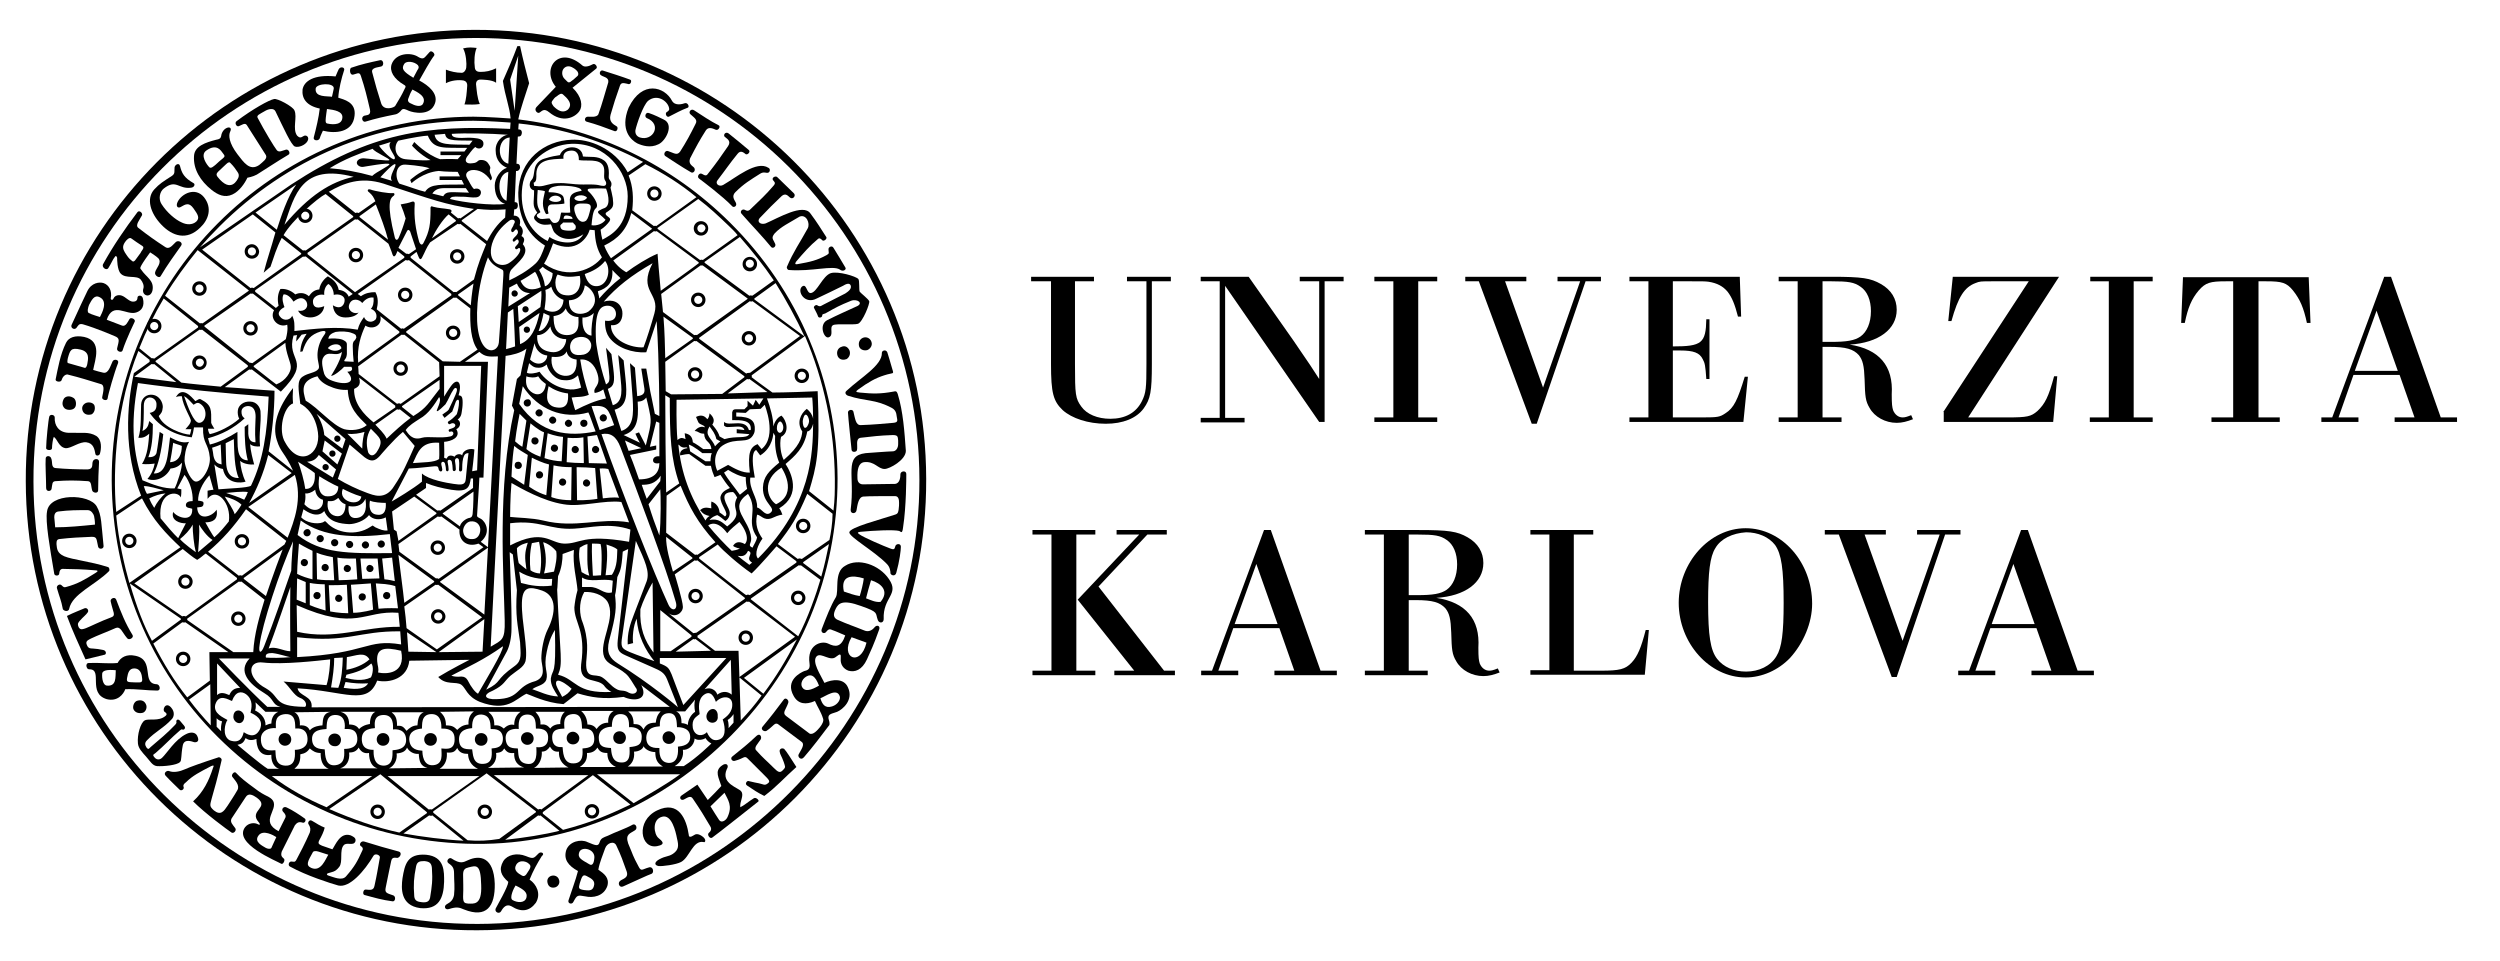 <?xml version="1.0" encoding="utf-8"?>
<!-- Generator: Adobe Illustrator 24.0.3, SVG Export Plug-In . SVG Version: 6.00 Build 0)  -->
<svg version="1.1" id="Layer_1" xmlns="http://www.w3.org/2000/svg" xmlns:xlink="http://www.w3.org/1999/xlink" x="0px" y="0px"
	 viewBox="0 0 552.8 212.6" style="enable-background:new 0 0 552.8 212.6;" xml:space="preserve">
<style type="text/css">
	.st0{clip-path:url(#SVGID_2_);}
</style>
<g>
	<path d="M249.2,62.2v-1h9.7v1h-4.2v18.3c0,6.1-0.3,7.7-1.8,9.8c-1.6,2.2-4.6,3.4-8.4,3.4c-3.9,0-7.5-1.2-9.5-3
		c-2.1-2-2.6-3.8-2.6-10.2V62.2H228v-1h13.9v1h-4.2v18.3c0,6.8,0.1,7.6,1.4,9.4c1.2,1.7,3.6,2.7,6.4,2.7c3.3,0,5.7-1.3,7-3.9
		c0.9-1.8,1-2.9,1-8.2V62.2H249.2z"/>
	<path d="M269.7,62.2h-4.2v-1h10.6l9.9,14.1c3.9,5.7,4.1,6,5.7,8.5V62.2h-4.3v-1h9.7v1h-4.2v31.1h-1.2l-20.8-30.1v29.2h4.3v1h-9.7
		v-1h4.2V62.2z"/>
	<path d="M308.1,62.2h-4.2v-1h13.9v1h-4.2v30.1h4.2v1h-13.9v-1h4.2V62.2z"/>
	<path d="M339.8,93.7h-1.1L327,62.2H324v-1h13.5v1h-4.7l8.4,23.5l8.2-23.5h-5v-1h9.6v1h-3.4L339.8,93.7z"/>
	<path d="M364.5,62.2h-4.2v-1h24.4L385,70h-0.7c-0.7-2.7-1.3-4.2-2.3-5.5c-1-1.2-2.3-1.9-4.2-2.2c-0.8-0.1-1.3-0.1-4-0.1h-3.9v14.4
		c6.4,0,7.3-0.7,7.4-6h0.7v13.2h-0.7c-0.2-2.9-0.3-3.5-0.8-4.4c-0.7-1.4-2-1.9-5-1.9h-1.6v14.8h6.5c3.5,0,3.9-0.1,5.1-0.9
		c1.9-1.2,2.7-2.9,4.3-8.1h0.7l-1,10h-25.2v-1h4.2V62.2z"/>
	<path d="M397.5,62.2h-4.2v-1H405c6.8,0,8.6,0.3,10.9,1.6c2.3,1.3,3.5,3.3,3.5,5.7c0,4.3-4,7.3-10.4,7.7c6.5,1,9.7,4.7,9.3,11
		c0,2.3,0.1,2.8,0.3,3.5c0.4,1,1.2,1.6,2.1,1.6c0.5,0,0.9-0.1,1.9-0.5l0.4,0.9c-1.3,0.5-2.4,0.8-3.6,0.8c-2.5,0-4.9-1.3-6-3.3
		c-0.9-1.5-1-2.5-1.1-6.3c-0.1-3-0.4-4.3-1.3-5.4c-1.2-1.3-2.8-1.8-6.5-1.8H403v15.6h4.2v1h-13.9v-1h4.2V62.2z M404.8,75.6
		c3.6,0,5.3-0.3,6.6-1.2c1.4-1,2.3-3,2.3-5.6c0-2.4-0.8-4.4-2.3-5.4c-1.4-1-2.7-1.2-6.4-1.2h-2v13.4H404.8z"/>
	<path d="M429.7,91.1l18.9-28.9h-7.9c-2.8,0-2.9,0-3.9,0.4c-2.4,0.9-3.8,3-5.3,8.4h-0.7l1-9.8h23.5l-20.1,31.1h8.7
		c4.4,0,5.2-0.2,6.6-1.4c1.7-1.6,2.5-3.2,3.7-7.7h0.7l-0.9,10.1h-24.2V91.1z"/>
	<path d="M466.4,62.2h-4.2v-1H476v1h-4.2v30.1h4.2v1h-13.9v-1h4.2V62.2z"/>
	<path d="M493.9,62.2h-1.7c-3.5,0-4.5,0.3-6,2c-1.6,1.9-2.4,3.8-3.1,7.2h-0.8l0.4-10.1h27.8l0.4,10.1h-0.8c-0.7-3.3-1.5-5.2-3.1-7.2
		c-1.4-1.7-2.4-2-5.9-2h-1.7v30.1h4.7v1h-15.1v-1h4.8V62.2z"/>
	<path d="M520.4,82.9l-3.3,9.4h4.4v1h-8.2v-1h2.4l11.5-31.1h1.5l11,31.1h3.6v1h-13.8v-1h4.4l-3.3-9.4H520.4z M525.5,68.7L520.7,82
		h9.5L525.5,68.7z"/>
</g>
<g>
	<path d="M232.5,118.2h-4.2v-1h13.9v1H238v30.1h4.2v1h-13.9v-1h4.2V118.2z M257.4,148.3h2.4v1h-13.4v-1h4.4l-12.5-15.7l13.6-14.4h-5
		v-1H258v1h-4.3l-10.8,11.5L257.4,148.3z"/>
	<path d="M272.7,138.9l-3.3,9.4h4.4v1h-8.2v-1h2.4l11.5-31.1h1.5l11,31.1h3.6v1h-13.8v-1h4.4l-3.3-9.4H272.7z M277.8,124.7L273,138
		h9.5L277.8,124.7z"/>
	<path d="M306,118.2h-4.2v-1h11.8c6.8,0,8.6,0.3,10.9,1.6c2.3,1.3,3.5,3.3,3.5,5.7c0,4.3-4,7.3-10.4,7.7c6.5,1,9.7,4.7,9.3,11
		c0,2.3,0.1,2.8,0.3,3.5c0.4,1,1.2,1.6,2.1,1.6c0.5,0,0.9-0.1,1.9-0.5l0.4,0.9c-1.3,0.5-2.4,0.8-3.6,0.8c-2.5,0-4.9-1.3-6-3.3
		c-0.9-1.5-1-2.5-1.1-6.3c-0.1-3-0.4-4.3-1.3-5.4c-1.2-1.3-2.8-1.8-6.5-1.8h-1.6v15.6h4.2v1h-13.9v-1h4.2V118.2z M313.3,131.6
		c3.6,0,5.3-0.3,6.6-1.2c1.4-1,2.3-3,2.3-5.6c0-2.4-0.8-4.4-2.3-5.4c-1.4-1-2.7-1.2-6.4-1.2h-2v13.4H313.3z"/>
	<path d="M342.6,118.2h-4.2v-1h13.9v1H348v30.1h6c4.1,0,5.4-0.3,6.8-1.8c1.3-1.4,2.1-3.3,3.1-7.2h0.7l-0.9,9.9h-25.3v-1h4.2V118.2z"
		/>
	<path d="M400.7,133.5c0,4.2-1.9,8.7-4.9,12c-2.6,2.7-6.2,4.3-9.8,4.3c-8,0-14.8-7.6-14.8-16.5c0-8.9,6.8-16.5,14.8-16.5
		C394,116.8,400.7,124.3,400.7,133.5z M379.3,121.2c-1.2,1.9-1.6,5.3-1.6,12c0,7.3,0.5,10.6,2,12.5c1.4,1.8,3.7,2.8,6.4,2.8
		c2.8,0,5.4-1.2,6.7-3.4c1.2-1.9,1.6-5.2,1.6-11.8c0-7.6-0.5-10.8-1.9-12.8c-1.4-1.8-3.8-2.8-6.4-2.8
		C383.1,117.9,380.5,119.1,379.3,121.2z"/>
	<path d="M419.4,149.7h-1.1l-11.7-31.5h-3.1v-1h13.5v1h-4.7l8.4,23.5l8.2-23.5h-5v-1h9.6v1h-3.4L419.4,149.7z"/>
	<path d="M440.1,138.9l-3.3,9.4h4.4v1h-8.2v-1h2.4l11.5-31.1h1.5l11,31.1h3.6v1h-13.8v-1h4.4l-3.3-9.4H440.1z M445.2,124.7
		l-4.8,13.3h9.5L445.2,124.7z"/>
</g>
<g>
	<defs>
		<rect id="SVGID_1_" x="5.7" y="6.6" width="199.1" height="199.1"/>
	</defs>
	<clipPath id="SVGID_2_">
		<use xlink:href="#SVGID_1_"  style="overflow:visible;"/>
	</clipPath>
	<path class="st0" d="M105,6.6C50,6.7,5.5,51.4,5.7,106.4c0.1,55,44.8,99.5,99.8,99.3c55-0.1,99.5-44.8,99.3-99.8
		C204.7,51,160,6.5,105,6.6 M105.6,204.3c-54.1,0.1-98.1-43.6-98.2-97.8C7.2,52.4,51,8.5,105.1,8.4c54.1-0.1,98.1,43.6,98.2,97.7
		C203.4,159.5,159.5,204.2,105.6,204.3"/>
	<path class="st0" d="M102.5,17.8c0.4,0.1,0.9,0.4,0.8,1.3c-0.1,1.4-0.2,2.9-0.6,4c1.4,0,2.1,0.1,3.4-0.1c-0.6-1.3-0.7-3.2-0.8-4
		c-0.2-1.1,0.4-1.4,0.9-1.4c0.3,0,2.6,0,3.5,0.7l0-3.2c-1.2,0.6-2.3,0.8-3.5,0.8c-0.6,0-1.1-0.2-1.2-0.9c-0.2-1.4-0.1-3.3,0.4-4.4
		c-1.1-0.1-1.7-0.2-3,0.1c0.7,1.2,0.8,3.5,0.7,4.2c0,0.4-0.4,1.2-1,1.2c-1.2,0-2.5-0.3-3.5-0.7l0,3C99.7,17.8,101.3,17.6,102.5,17.8
		"/>
	<path class="st0" d="M78.1,16.5c0.9-0.2,1.4-0.7,1.7,0.3c0.9,2.7,1.3,4.4,2,7.4c0.3,1.4-0.7,1.2-1.3,1.4c-0.8,0.4-0.3,1.5,0.3,1.3
		c2.3-0.7,4.1-1.1,6.6-1.6c0.6-0.1,1.1-0.6,1.4-1c0.4-0.4,0.9-0.1,1.6,0.2c0.9,0.4,4.8,1.3,5.8-1.7c0.7-2.1-1.4-3.9-3.5-5
		c0.9-1.6,2.5-4.5,3.3-5.5c0.3-0.4-0.6-1.3-1-0.8c-0.2,0.2-0.6,0.7-0.9,1c-0.3,0.3-0.6,0.7-1.6,0.1c-1.6-1.1-5-0.9-5.9,1.6
		c-0.5,1.5,0.4,3.2,2.8,4.6c0.4,0.2,0.3,0.5,0.1,0.8c-0.7,1.5-1.2,2.3-2.1,3.8c-0.2,0.4-2.5,1.2-3.1-0.5c-0.9-2.9-1.2-3.8-2-6.9
		c-0.3-1.1,1.4-1.1,2-1.3c0.7-0.2,0.5-1.5-0.2-1.4c-2.3,0.5-4.2,0.9-6.5,1.7C77.2,15.4,77.4,16.7,78.1,16.5 M89.4,14.1
		c0.5-0.7,2.2-0.5,3,0.3c0.3,0.4,0.2,0.7-0.1,1.1l-0.9,1.7C89.1,15.8,88.7,15.2,89.4,14.1 M90.4,21.5c0.2-0.5,0.3-0.9,0.8-1.7
		c0.9,0.5,3.3,1.5,2.3,3.2c-0.5,0.8-1.9,0.3-2.6-0.1C90.1,22.6,90.1,22.1,90.4,21.5"/>
	<path class="st0" d="M119.3,24.9c0.6-0.4,1-1,2.1-0.1c3,2.5,5.7,1.2,6.7-0.2c0.8-1.1,0.6-3.2-1.5-5.2l5.2-4.2
		c0.5-0.3-0.2-1.3-0.7-1c-0.9,0.5-1.8,0.7-2.3,0.3c-5.2-4.6-9.2,0.7-5.9,4.7l-4.3,4.5C118,24.4,118.9,25.2,119.3,24.9 M124.8,15
		c0.7-0.6,1.5-0.3,2.1,0.1c0.4,0.3,0.2,0.1,0.5,0.4c0.5,0.4,0.6,1,0.3,1.3c-0.3,0.3-0.6,0.5-0.9,0.8c-0.4,0.2-0.9,1-1.4,0.4
		l-0.6-0.6C124.2,16.8,124.1,15.6,124.8,15 M122.2,22.2c0.2-0.3,0.5-0.7,0.9-0.9c0.5-0.4,1-0.8,1.4-0.4c0.8,0.7,2.4,2.1,1,3.4
		c-1.1,0.8-2.2,0.1-3.1-0.8C122,22.9,121.8,22.7,122.2,22.2"/>
	<path class="st0" d="M70.7,24c-0.2,1.9-0.8,4.4-1.3,6.3c-0.3,0.8,1,1,1.3,0.3c0.2-0.7,0.5-1.2,0.7-1.7c2.8,0.7,6.6,0.4,7-3.3
		c0.4-3.1-2.5-3.6-3.6-4c0.1-1.8,0.7-4.3,1.3-6.1c0.2-0.6-0.8-0.9-1.2-0.2c-0.2,0.4-0.4,0.9-0.7,1.6c-4.9-0.5-7,1.1-7.3,2.9
		C66.7,21.8,67.8,23.4,70.7,24 M75.7,26.1c-0.2,1.9-3,1.3-3.4,1.2c-0.2-0.1-0.3-0.2-0.3-0.7c0-0.5,0.3-2.5,0.3-2.5
		C73.9,24.3,75.9,24.6,75.7,26.1 M69.8,19.6c0.1-1.2,4.2-1.4,4,0c-0.1,0.6-0.3,1.3-0.4,1.8C72.4,21.2,69.6,21.6,69.8,19.6"/>
	<path class="st0" d="M130,25.8c-0.7,0-0.9,0.9-0.3,1.1c2.2,0.6,3.8,1.2,6.2,2.1c0.6,0.2,0.9-0.9,0.4-1.1c-0.7-0.4-1.7-1-1.3-2.5
		c0.7-2.4,1.2-4,2.1-6.5c0.3-0.9,1.3-0.4,1.9-0.3c0.5,0.1,0.8-0.9,0.3-1c-1.3-0.5-4.7-1.6-6-2c-0.6-0.2-1,0.8-0.3,1.1
		c0.4,0.3,1.7,0.4,1.5,1.5c-0.8,2.6-1.3,4.6-2.2,7.1C131.9,26,130.6,25.8,130,25.8"/>
	<path class="st0" d="M140.9,31.7c1.1,0.5,2.9,1.1,4.7,0.2c1.6-0.7,3.6-4.4,1.1-5.5c-0.6-0.3-2-1-3.2-1.4c-0.7-0.3-1.1,0.8-0.5,1.1
		c3.5,1.4,1.4,5.2-1.5,4.3c-0.6-0.2-1.1-0.7-1-1.6c0.3-1.4,1.7-5.5,2.8-6.5c2-1.6,4.2,0,4.6,1.4c0.2,0.6,0,0.8-0.5,1.1
		c-0.4,0.3,0,1.2,0.5,1c1.6-0.8,2.6-1.4,4.2-2c0.4-0.2,0-1.1-0.6-1c-0.6,0.2-2.2,0.7-2.9-0.5c-1.6-3.1-6.6-4.7-9.6,1.5
		C137,28.8,139.6,31,140.9,31.7"/>
	<path class="st0" d="M46.8,42c1.4,1.1,2.9,1.8,4.6,1c1.5-0.7,2.7-2.4,3.3-3.7c0,0,1.2-0.2,2.1-0.7c0.7-0.4,4.6-3,7-4.4
		c0.5-0.3,0-1.3-0.6-1.1c-0.8,0.2-1.5,0.7-2,0.1c-0.5-0.6-2.8-4.4-4.2-7.1c-0.4-0.6,0.5-0.9,1.5-1.5c0.8-0.5,2-0.8,2.4,0
		c1.8,3.7,3.5,7.5,4.3,7.8c0.8,0.3,2.3-0.3,2.8-1.2c0.5-0.9-0.3-1.5-0.9-1.1c-0.6,0.4-0.9,0.4-1.4-0.1c-1.1-1.5,0.1-4.1-0.6-5.6
		c-0.4-0.9-3.8-2.7-4.5-2.5c-1.1,0.2-4.7,2.2-8.3,4.9c-0.5,0.4,0,1.3,0.5,1.1c0.6-0.2,1.4-0.9,1.8-0.2l4.2,6.6
		c0.4,0.8-0.7,1.5-1.5,2.2c-2.1,1.4-3.4-0.6-4.8-2.4c-1.9-2.5-2-4.2-1.6-5c0.3-0.6,0.1-1-0.5-0.9c-0.8,0.2-1.4,1-1.5,1.9
		c-0.1,0.5-0.4,0.7-1.1,0.8c-2.3,0.6-4.8,1.4-4.9,3.6C42.7,37.4,44.3,40,46.8,42 M51,36.1c0.7,0.7,1.1,1.3,1.5,1.9
		c0.3,0.4,0.4,0.8,0.2,1.3c-0.2,0.4-1.6,3.6-4.6-0.2c-0.3-0.4-0.3-0.7,0.1-1.1c0.6-0.6,1.3-1.2,1.8-1.7C50.5,35.8,50.8,35.8,51,36.1
		 M45.6,33.3c2.4-1.7,3.3,0.1,3.7,0.6c0.4,0.5,0.5,0.7,0,1.1c-0.6,0.5-1.1,0.9-1.6,1.4c-0.5,0.4-1,0.9-1.4,0.6
		C45.7,36.4,44.2,34.3,45.6,33.3"/>
	<path class="st0" d="M153.8,27.4c-1.2,2.4-2,3.9-3.4,6.1c-0.7,1-1.4,0.3-2.7-0.1c-0.6-0.2-1.1,0.7-0.6,1.1c1.1,0.7,3.6,2.4,5.7,3.6
		c0.5,0.3,1.1-0.4,0.7-1c-0.3-0.4-1.4-0.8-0.9-2.1c1.4-2.7,2.1-4,3.5-6.2c0.6-0.9,1.7-0.3,2.2-0.1c0.6,0.2,1.1-0.8,0.6-1
		c-1.8-0.9-3.7-2.2-5.4-3.3c-0.7-0.5-1.4,0.4-0.8,0.9C153.6,26.1,154.3,26.5,153.8,27.4"/>
	<path class="st0" d="M161,32.3c-1.8,2.6-2.4,3.5-4.6,6.3c-0.4,0.5-1.1-0.2-1.3-0.2c-0.5-0.2-1.1,0.7-0.5,1.1
		c0.8,0.6,5.2,3.9,7.3,6.1c0.3,0.4,1.2,0,0.8-0.8c-0.3-0.6-1-1.4-0.1-2.3c1.9-1.9,3.3-2.7,5.5-4.1c0.8-0.5,1.3-0.1,1.7-0.2
		c0.5-0.1,0.6-0.9,0.1-1.1c-2.6-1.7-7.2,2.2-10,3.8c-0.9,0.5-1.9-0.3-1.2-1.1c1.7-2.2,2.6-3.6,4.4-5.8c0.7-0.9,1.4-0.2,1.8,0.1
		c0.4,0.2,1.1-0.5,0.7-0.9c-1.8-1.5-2.6-2.2-4.5-3.7c-0.7-0.5-1.3,0.4-0.8,0.8C160.6,30.6,161.8,31.1,161,32.3"/>
	<path class="st0" d="M44.3,50.3c1.8-1.7,2.7-4.3,0.8-6.7c-1.9-2.3-4.9-0.8-5.8,1c-0.5,1,0,1.5,0.6,1.2c1.2-0.7,1.9-1.1,2.9,0.3
		c1,1.4,1.4,2.1,0.6,2.9c-0.9,0.8-2.2,0.7-3.2,0.2c-1.4-0.6-3.3-2.2-4.5-4.1c-0.7-1.1-0.4-2.7,0.5-3.4c2.8-2.2,3.2,0.2,6.1-0.2
		c0.7-0.1,0.9-0.8,0.5-1c-2.1-1.2-2.6-2.2-3-3.8c-0.2-0.8-1.1-0.3-1.2,0.3c-0.1,0.8,0.2,1.4-0.6,1.9c-2,1.3-2.7,1.7-3.9,3
		c-1.8,2-0.9,5.2,1.6,7.8C38.1,52.2,41.3,53.3,44.3,50.3"/>
	<path class="st0" d="M171.1,41c-1.8,2.1-2.9,3.1-5.3,5.4c-0.5,0.4-0.9,0.1-1.1,0c-0.6-0.3-1.2,0.4-0.7,0.9c2.1,2.4,4.8,5.2,6.5,7.3
		c0.4,0.5,1.2-0.1,0.9-0.7c-0.4-1-1-1.2-0.1-2.3c1.4-1.5,3.2-2.3,5.5-3.7c1.5-0.6,2.4,1.5,1.8,2.6c-1.8,3.3-3.1,5-4.6,8.5
		c-0.1,0.3,0.2,0.7,0.4,0.7c5.2,0.4,9.7-1.1,11.3-0.1c0.7,0.6,1.6,0,1.2-0.5c-1.1-1.9-1.4-2.3-2.6-4.3c-0.3-0.6-1.2-0.2-1.1,0.4
		c0,0.7,0.3,0.8-0.4,1.2c-2.2,1.2-3.6,1.5-6.4,2c-0.5,0.1-0.7,0-0.4-0.5c1.6-1.9,3.1-3.6,4.8-5c0.4-0.4,0.7-0.1,1,0.2
		c0.3,0.4,1.2-0.3,0.9-0.7c-1.3-2-2-3.2-3.5-5.2c-1.6-2.3-7.1,1-9.9,2.2c-1.1,0.4-2.2-0.4-1.1-1.4c1.9-2,2.7-2.8,4.7-4.7
		c0.9-0.7,1.4,0.1,1.8,0.4c0.7,0.5,1.4-0.5,0.8-1c0,0-3.1-3-3.6-3.5c-0.3-0.4-1.3,0-1,0.6C171.2,40.2,171.6,40.4,171.1,41"/>
	<path class="st0" d="M24,59.2c0.7-1.1,0.9-1.8,1.4-2.4c0.3-0.5,0.5,0.2,0.5,0.2c0,0.3,0,2.7,0.8,3.5c1.1,1.2,3.5,0.3,4.4,1.3
		c0.5,0.6,0.8,1.4,0.6,2c-0.5,1.5,1.5,2.3,2,0.5c0.5-2.3-1.4-3-2.5-4.7c-0.3-0.3-0.2-0.4,0.1-1c0.2-0.4,1.5-2.3,1.9-2.8
		c1,0.7,1,0.6,1.8,1.3c0.9,1-0.5,2.2-0.7,3.1c-0.2,0.7,0.9,1.4,1.2,0.9c1.4-2.4,3.3-5,4.5-6.7c0.6-0.7-0.5-1.4-1.1-0.9
		c-0.7,0.6-1.4,1.8-2.4,1.1c-2.3-1.5-3.7-2.5-5.9-4.2c-0.8-0.6,0.3-1.8,0.8-2.8c0.2-0.5-0.6-1.2-1-0.7c-2.8,3.7-5.4,7.5-7.6,11.5
		C22.4,59.1,23.6,60,24,59.2 M27.6,53.6c0.3-0.5,1-1.2,1.4-0.9c0.4,0.3,2,1.4,2.5,1.7c0.6,0.4-0.3,1.1-0.4,1.5c0,0-0.9,1.2-1.1,1.5
		c-0.2,0.3-0.5,0.6-0.8,0.3c-0.8-0.6-1-1-1.6-1.9C27.2,55.1,27,54.5,27.6,53.6"/>
	<path class="st0" d="M16.9,72.5c0.4-0.5,0.5-1,1.4-0.8c3.1,0.9,7,2.6,7,2.6c1.3,0.5,1,1,0.6,2.7c-0.2,0.7,1,1.1,1.2,0.5
		c0.8-2.5,2.7-6.4,2.7-6.4c0.2-0.5-0.9-1.1-1.2-0.5c-0.3,0.5-0.8,1.7-1.6,1.4l-3.4-1.3c1.4-4.1,4.3-0.9,6.5-1.6
		c1.3-0.4,1.9-1.5,1.5-3.1c-0.2-0.9-1.2-0.7-1.2-0.2c0,0.8-0.6,0.9-1,0.9c-0.8,0-1.6-1-2.4-1.3c-0.7-0.3-1.6-0.1-1.9,0.6
		c-0.2,0.5-0.7,0.3-0.6-0.1c0.3-1.6-0.4-2.9-1.6-3.3c-0.9-0.3-2.7-0.1-3.6,1.8c0,0-2.3,4.8-3.5,7.5C15.6,72.6,16.5,73,16.9,72.5
		 M19.7,67.4c0.5-0.9,1.1-2.3,2.3-1.7c2,0.9,0.5,3.6,0.1,4.4c0,0-2-0.6-2.5-0.9C19.2,68.9,19.5,67.9,19.7,67.4"/>
	<path class="st0" d="M183.7,60.4c-1.8,0.6-3,4.2-4.4,4.4c-1,0.1-0.9-2.3-2-1.4c-1.1,1.1,0.7,4,3.3,2.6c2.5-1.2,3.4-1.6,5.8-2.8
		c0.5-0.3,1.4-0.8,1.7-0.1c0.3,0.8-0.6,1.4-1.2,1.8c-1.7,0.9-3.2,1.6-4.7,2.4c-0.5,0.2-0.8,0.7-1.5,0.2c-0.3-0.2-0.9,0.3-0.7,0.6
		c0.4,0.8,0.7,1.3,0.9,1.9c0.2,0.4,0.9,0.2,0.9-0.2c0-0.4,0.2-0.3,0.7-0.5c2.5-1.4,3-1.7,5.7-2.8c1.4-0.5,2.9,0.6,1.1,1.3
		c-2.6,1.2-3.8,1.7-6.4,3c-1.9,1-0.7,4.1,0.3,3.8c1.3-0.4,0.1-2.2,1-2.7c0.7-0.4,4.5,0,5.5-0.3c1-0.3,2.7-4.5,2.5-5
		c-0.2-0.5-1.9-1.8-2.1-2.1c-0.2-0.4,0-2.4-0.3-2.8C189.3,61.1,185.3,59.9,183.7,60.4"/>
	<path class="st0" d="M13.6,84.1c0.2-0.7,0.7-1.3,1.3-1.3c3.2,0.8,4.3,1.2,7.3,2.1c1.1,0.2,0.6,1.8,0.4,2.9c-0.2,0.6,1.1,1,1.2,0.3
		c0.1-0.9,1.5-5.8,2.3-7.8c0.3-0.8-0.9-1-1.2-0.4c-0.5,1-0.9,2.8-2.1,2.5c-0.9-0.2-1.2-0.3-2.2-0.6c0.4-2.2,2.1-6.4-2-7.3
		c-2-0.4-3.4,0.1-4,1.3c-1.3,2.6-1.8,5.7-2.3,8.1C12.2,84.4,13.4,84.6,13.6,84.1 M15,79.2c0.5-1.8,0.7-2.4,2.8-1.9
		c2.1,0.5,1.7,2.1,1.5,3.2c-0.1,0.5-0.3,1-0.7,0.8c-1.5-0.4-2-0.6-3.5-1C14.8,80.3,14.9,79.7,15,79.2"/>
	<path class="st0" d="M190.8,74.7c-0.7,0.3-1.1,1.1-0.8,2c0.3,0.7,1.2,0.9,1.8,0.7c0.5-0.2,1.2-0.9,0.9-1.8
		C192.4,74.7,191.5,74.4,190.8,74.7"/>
	<path class="st0" d="M185.8,76.8c-0.7,0.4-0.9,1.3-0.5,2.1c0.5,0.8,1.4,0.7,1.9,0.5c0.5-0.3,1-1.1,0.6-2
		C187.2,76.3,186.4,76.5,185.8,76.8"/>
	<path class="st0" d="M199.1,104.8c0,0.7-0.1,2.1-1.2,2.2c0,0-5.8,0.1-7.1,0.1c-0.7,0-1.2-0.5-1.2-1.3c-0.1-2.1,0.3-3.4,1.4-3.6
		c2.4-0.3,3.1,1.5,4.6,1.5c1.1,0,4.7-2,4.7-4c-0.3-4.2-0.6-8.7-1.8-12.6c-0.2-0.5-0.3-0.7-1-0.5c-2.7,0.5-4.5,0.5-7.4,0.2
		c-1.1-0.1-0.8-0.3-0.3-0.7c2.2-1.6,3.8-2.5,5.7-3.1c2.1-0.7,2.2-0.1,1.8-1.4c-0.6-2-0.7-2.5-1.1-3.7c-0.3-0.7-1.2-0.4-1.2,0.1
		c0.1,2.8-4.7,5.5-7.8,8.4c-0.5,0.4-0.2,0.9,0.3,1.1c4,1.3,5.9,0.7,9.7,2.7c0.7,0.4,1,0.9,1.1,2c0.1,0.7,0.4,1.2-0.8,1.3
		c-2.5,0.2-4.2,0.4-7.2,0.5c-1.1,0-1.2-1.4-1.6-3c-0.2-0.6-1.2-0.4-1.2,0.2c0,0.6,0.8,8.3,0.8,8.3c0.1,0.6,1.1,0.5,1.2,0
		c0.2-0.9-0.4-2.5,0.8-2.7c2.7-0.3,4.1-0.5,7.1-0.6c1.2,0,1.1,0.4,1.2,1.2c0,0.4,0,0.5,0,0.8c0,0.9-0.5,1.6-1.2,1.6
		c-0.8,0-6,0.4-6,0.4c-4.9,0.6-2.3,4.8-3.3,12.5c-0.1,1,1.2,1,1.3,0.1c0.2-1.1,0.4-2.9,1.5-3c0.7-0.1,5.9-0.1,7-0.1
		c0.8,0,0.9,0.8,0.9,1.5c0,0.4,0,0.8-0.1,1.5c-0.1,0.5-0.1,0.9-0.8,1.1c-3.3,1.1-10,2.8-10.1,3.9c-0.1,1,5.6,4.2,8.3,7
		c0.7,0.7,0.8,1.6,0.8,2.1c0.2,0.5,1.1,0.7,1.3-0.2c0.7-2.5,1-4.9,1-5.7c0-0.8-1-0.7-1.2-0.2c-0.2,0.5-0.1,1-1.1,0.6
		c-1.4-0.5-6-2.5-6.8-3.1c-0.6-0.4-0.5-0.5,0.1-0.6c3-0.3,7.5-0.5,8.6-0.2c0.4,0.1,0.7,0.9,0.9-0.9c0.7-4.5,0.7-10.9,0.7-11.7
		C200.4,104,199.2,104.1,199.1,104.8"/>
	<path class="st0" d="M14.1,88.2c-0.4,0.8-0.4,1.5,0.2,2.1c0.6,0.5,1.8,0.4,2.2-0.1c0.5-0.5,0.4-2-0.4-2.3
		C15.2,87.4,14.4,87.7,14.1,88.2"/>
	<path class="st0" d="M11.5,99.1c0-0.7,0.2-2.1,0.4-2.5c0.8,0.5,1.1,2.3,2.6,2.5c1.2,0.1,3.1-1.5,4.6-1.3c1.6,0.2,1.8,1.6,2,2.6
		c0.1,0.5,0.9,0.4,1-0.1c0.3-1,0.5-3-0.8-3.9c-1.7-1-3.1-0.6-6.2-0.7c-2.1-0.1-3.1-1.6-3-3.4c0-0.6-1-0.8-1.2-0.2
		c-0.2,0.6-0.7,5.5-0.7,7C10.2,99.6,11.5,99.7,11.5,99.1"/>
	<path class="st0" d="M19,89.1c-0.8,0.4-1,1.1-0.7,1.8c0.3,0.7,1.1,1,2,0.7c0.6-0.4,0.8-1.2,0.6-1.9C20.7,89.1,19.8,88.8,19,89.1"/>
	<path class="st0" d="M11.4,108.1c0.2-1.1,0.1-1.6,0.8-1.7c2.8-0.2,4.3-0.2,7.3,0c0.8,0.1,0.6,1.2,0.9,2.1c0.2,0.5,1.3,0.7,1.3-0.1
		c0-1.5,0.1-4.9,0.2-6.2c0.1-0.9-1.2-0.9-1.4-0.1c-0.2,0.6,0.2,1.6-1.1,1.7c-2.1,0-5.1-0.1-7.1-0.3c-1.1-0.1-0.6-1.4-1-2.2
		c-0.2-0.6-1.2-0.6-1.2,0.1c-0.1,1.2,0.1,4.6,0.1,6.5C10.2,108.8,11.3,108.7,11.4,108.1"/>
	<path class="st0" d="M15.3,134.6c0.7-3.3,5.7-5.2,8.8-8.3c0.2-0.2,0.1-0.8-0.2-0.9c-4-1.3-7.8-1.6-9.7-2.4
		c-1.6-0.7-1.6-1.7-1.7-2.6c0-0.4-0.1-1.1,0.6-1.2c2.5-0.3,4.7-0.4,7.2-0.5c1.2,0,1,0.5,1.4,2.2c0.2,0.7,1.3,0.5,1.2-0.2
		c-0.5-4.7-0.4-6.8-1.5-8.7c-1.6-2.9-10.5-3-11,1.1c-0.4,2.2,0.6,7.9,1.6,13.8c0.1,0.5,1.1,0.5,1.1-0.1c0.1-1.2,0.8-1,1.1-1
		c1.6,0,4.6,0.1,6.7,0.3c0.8,0,0.9,0.2,0.2,0.6c-2.4,1.5-3.9,2.4-6.5,3.1c-0.4,0.1-0.5,0.1-1-0.4c-0.4-0.4-1.2,0.1-1,0.7
		c0.6,2.1,0.9,2.5,1.3,4.6C14.2,135.2,15.2,135.3,15.3,134.6 M12.2,116.6c-0.1-0.8-0.1-1.6-0.2-2.2c0-0.5,0.1-1.2,0.9-1.3
		c2.4-0.3,4.1-0.3,6.5-0.3c0.8,0,1.3,0.9,1.4,1.3c0.1,0.5,0.2,1.1,0.2,1.9C18,116.3,15,116.6,12.2,116.6"/>
	<path class="st0" d="M22.7,143.7c-0.9-0.2-1.2-0.2-2.2-0.3c-0.5,0-1,0-1.3-0.8c-0.4-0.9,0.4-1.1,0.9-1.4c1.2-0.6,4.1-1.7,5.4-2.3
		c1.2-0.5,1.4,0.8,2.6,2.2c0.4,0.6,1.6-0.1,1.2-0.7c-1.6-2.6-2.5-4.9-3.6-7.8c-0.3-0.8-1.5-0.2-1.2,0.5c0.5,2.3,1.2,3,0.1,3.4
		c-2.2,0.8-4.8,2.1-5.6,2.4c-0.6,0.2-1.2,0.5-1.6-0.2c-0.4-0.9,0-1.1,0.3-1.5c0.6-0.7,1.4-1.3,1.7-1.8c0.3-0.4-0.1-1.1-0.7-0.9
		c-0.9,0.4-2.3,0.9-3.9,1.7c1.3,3.5,2.6,6.2,4.1,9.6c1.8-0.4,2.4-0.6,4.1-1C23.6,144.8,23.6,143.8,22.7,143.7"/>
	<path class="st0" d="M196.6,128.1c-2.2-3.3-6.9-4.8-9.7-3c-2.6,1.4-1.3,5.7-2.1,7c-1.1,1.8-2.1,4.4-3.1,7c-0.3,0.8,0.6,1.2,1,0.6
		c0.4-0.5,0.7-0.7,1.3-0.4c0.9,0.3,1.9,0.8,2.9,1.2c-0.9,2.7-2.2,2.6-3.8,1.8c-1.5-0.7-4.7,0.3-4.1,4.4c0.2,1.4-0.5,1.5-1.2,1.7
		c-0.7,0.3-4.3,2-2.3,5.5c1,1.8,2.7,2,4.7,1.1c0.6,1.4,1.3,2.3,1.8,3.9c0.2,0.5-0.2,1.3-0.7,1.9c-0.5,0.6-1.5,1.8-2.3,1.4l-5.2-3.9
		c-0.9-0.7,0-1.4,0.5-2.9c0.2-0.6-0.6-1.3-1-0.7c-1.8,2.4-2.7,3.6-4.7,6c-0.5,0.6,0.4,1.2,0.9,0.9c1.7-1.1,1.8-2.2,2.9-1.2l4.8,3.6
		c0.9,0.6-0.1,1.8-0.6,2.8c-0.3,0.5,0.5,1.5,1.2,0.6c1.9-2.2,3.8-4.7,5.6-7.1c0.1-0.6-0.1-0.9-0.2-1.4c-0.2-1.1,0.9-1.1,1.9-1.5
		c1.2-0.5,3.7-2.6,2.4-5.4c-0.9-2.1-3.5-1.8-5.2-1c-0.8-1.7-2.9-4.7-1.7-5.9c1-0.9,3,1.3,4.3,0.1c0.9-0.7,1.1-0.7,1,0.5
		c-0.1,1.2,0.6,2.2,1.7,2.6c1.4,0.4,3-0.1,4.1-2.5c0.8-1.8,1.5-3.2,2.7-6.6c0.3-0.8-0.5-1.2-1.1-0.4c-0.5,0.6-1.3,1-2.2,0.6
		c-2.7-1.1-3.3-1.2-6-2.4c-0.7-0.4-1-1-0.3-2.4c0.6-1.2,1.5-2.1,5.6-0.6c4,1.4,3.1,1.5,3.7,3.1c0.3,0.8,1.3,0.7,1.3-0.2
		C195.2,132,198.9,131.5,196.6,128.1 M185.7,154c0.2,0.6-0.4,1.8-1.7,2.2c-1.6,0.5-2.2-0.5-2.6-1.8C182.5,154,185.1,152,185.7,154
		 M181.1,151.6c-1.7,1-3.2,1.5-3.8,0.2c-0.3-0.7,0.1-1.9,1.4-2.4C179.4,149.2,180.2,149.3,181.1,151.6 M188.3,140.9l3.3,1.2
		C190.3,147.6,185.6,145.5,188.3,140.9 M190.1,131.8c-1.3-0.2-2.3-0.6-3.5-1c-0.8-3.6,1.8-3.7,4.4-2.9
		C190.9,128.9,190.4,130.9,190.1,131.8 M194.7,133.1c-1.2,0.1-2.1-0.4-3.2-0.8c0.2-0.9,0.8-3,1.1-4
		C194.9,129,196.7,130.7,194.7,133.1"/>
	<path class="st0" d="M34.7,151.3c-3.6-0.1-0.3-5.4-4.8-6.3c-1.9-0.4-3.2,0.3-3.9,1.6c-2.1,0.2-4.1-0.1-6.1,0c-0.5,0-0.7,0-0.8,0.5
		c0,0.5,0.2,0.9,0.7,0.9c3,0-0.5,5.3,3.8,6.6c2.4,0.6,3.7-1.1,4.1-2.2c2.6-0.1,4.7,0.3,7.1,0.3C35.6,152.7,35.4,151.4,34.7,151.3
		 M23.6,151.6c-0.8-0.1-1.1-1.5-1-2.7c0.1-0.6,1-0.9,3-0.7C25.5,149.8,25.8,151.8,23.6,151.6 M30.1,150.9c-1.7-0.1-2.2,0.1-2-1
		c0.2-1.2,0.5-2.1,1.6-2.1c1.1,0,1.6,0.9,1.7,2C31.6,151,31.2,150.9,30.1,150.9"/>
	<path class="st0" d="M31.6,157.6c0.6-0.2,1-1.1,0.7-1.8c-0.4-1-1.3-1.1-2.1-0.8c-0.6,0.3-0.9,1.2-0.7,1.8
		C29.9,157.7,30.9,157.8,31.6,157.6"/>
	<path class="st0" d="M40.4,164.9c0.3-1.7,2.1-0.9,2.5-0.8c0.4,0.1,1.4,0,0.7-1.4c-0.4-0.8-1.4-0.9-2.4-0.4
		c-2.5,1.2-4.3,4.3-5.4,5.3c-0.8,0.7-1.5,0.1-1.7-0.2c-0.5-0.6,0-0.6,0.3-0.9c2-1.7,3.4-3.3,5.4-5c0.2-0.1,0.3-0.3,0.5-0.2
		c0.4,0.2,0.8-0.3,0.5-0.7c-0.1-0.2-0.6-0.7-0.9-1.1c-0.5-0.7-1-0.3-0.9,0.1c0.1,0.2-0.1,0.5-0.3,0.7c-1.7,1.8-3.4,3.2-5.4,4.9
		c-0.4,0.4-0.5,0.6-0.9,0.1c-0.4-0.6-0.4-1.1,0.1-1.6c1.9-2,3.7-2.7,5.5-4.7c0.4-0.4,0.8-1.5-0.2-2.6c-1.2-1.3-2,0.6-1.4,1
		c0.3,0.2,0.7,0.5,0.2,0.9c-1.5,1.3-3.7,0.5-4.6,1c-0.9,0.5-1.7,3.1-1.5,5.1c0.1,1.1,1,2,1.8,2.9c0.9,1,1.4,2,2.4,2.1
		c1.4,0.1,4.5-0.2,5.1-0.9C40.2,168.2,40,167,40.4,164.9"/>
	<path class="st0" d="M62.3,188.3l2.9-5.8c0.4-0.5,0.8-0.9,1.7-0.6c0.5,0.2,0.9-0.6,0.5-0.9c-1.1-0.8-2.8-1.9-3.9-2.4
		c-0.8-0.5-1.4,0.4-0.9,0.9c0.4,0.4,0.8,0.9,0.4,1.5l-1.4,2.8c-4.2-2.2-0.1-4.6-1.2-6.7c-0.7-1.1-1.7-0.9-4.1-2.8
		c-1.8-1.3-3.2-2.4-4.1-3.4c-0.4-0.5-1.2,0.5-0.8,0.9c0.5,0.7,1.7,1.8,1.1,2.9c-0.8,1.4-1.5,2.4-2.2,3.5c-0.8,1.2-1.5,2.2-3,1
		c-1-0.9-0.9-1.1-0.5-2.6c0.6-2.1,1.3-4.5,2.2-8.5c0.1-0.4-0.5-0.8-0.8-0.6c-3.4,1.1-6.2,2.1-7.3,2.6c-1.1,0.5-2.5,0.8-3.5,0.4
		c-0.5-0.2-1.3,0.4-0.8,1c1.2,1.3,2.2,2.2,3.1,3.1c0.4,0.4,1.1-0.1,0.9-0.6c-0.2-0.4,0.2-0.8,0.5-1c1.5-1.5,3.1-2.3,5.6-3.6
		c0.5-0.2,0.7-0.2,0.4,0.4c-0.9,2.8-2.1,5.3-4.4,7.4c2.7,2.7,7.6,6.3,8.5,6.9c0.5,0.3,1.2-0.5,0.8-1c-0.5-0.7-1.2-1.3-0.8-2.1
		l3.1-4.7c0.6-1,1.5-0.6,2.5,0.1c3,2.2-1.9,2.8,0.4,5.4c0.5,0.6,0.2,0.7-0.3,0.4c-0.6-0.3-1.9-0.3-2.7,0.7c-2.7,3.6,7,7.5,8,8.1
		c0.4,0.2,0.9-0.8,0.6-1.1C62.4,189.5,62,189.3,62.3,188.3 M60,187.5c-0.2,0.3-0.8,0.2-1.2,0c-0.6-0.4-2.8-1.3-1.6-2.8
		c1-1.3,3.3,0,3.9,0.4C60.5,186.3,60.5,186.5,60,187.5"/>
	<path class="st0" d="M172.4,166.2c0.1,0.7,0.4,0.9,0.9,2.3c0.3,1,0.5,1.1-0.1,1.7c-0.7,0.8-1.1,0.6-2.1-0.4
		c-1.7-1.7-2.3-2.1-3.9-3.9c-0.6-0.6,0.5-1.6,1-2.4c0.3-0.5-0.1-1.5-0.9-0.8c-1.9,1.8-3.4,3-5.4,4.6c-0.5,0.4,0,1.2,0.7,0.9
		c1.9-0.5,2-1.2,2.7-0.5c0,0,3.3,3.3,3.8,3.8c0.9,0.9,1.3,1.3,0.7,1.7c-0.7,0.6-1,0.2-2,0c-0.7-0.1-0.9-0.2-2.3-0.5
		c-0.3-0.1-0.9,0.6-0.3,1c1.7,1.1,2,1.4,3.8,2.3c2.8-2.1,4.4-4,7.1-6.4c-1.1-1.7-2.2-3.5-2.7-4C172.9,165.3,172.3,165.6,172.4,166.2
		"/>
	<path class="st0" d="M166.7,176.5c-1.3,0.8-2,1.5-3,2c-0.2-1.2,0.9-2.6,0.2-3.5c-0.5-0.8-4.6-1.7-3.2-4.9c0.6-0.9-0.1-1.6-1.1-0.8
		c-1.7,1.2-0.6,2.8-0.1,4.5c-0.7,0.8-2,2.1-3,3.1c-0.7-1.1-1.6-2.3-2.3-3.4c-0.9,0.6-3.1,2.1-3.5,2.4c-0.6,0.4-0.2,1.2,0.5,0.9
		c0.8-0.4,1.5-1,2-0.2c1.7,2.5,2.5,3.8,3.9,6.2c0.3,0.5,0.1,1-0.4,1.4c-0.4,0.4,0.3,1.4,0.8,1c0.5-0.3,10.1-7.9,10.1-7.9
		C168.1,177.1,167.2,176.2,166.7,176.5 M160.9,180.6c-0.3,0.8-1.4,1.5-1.9,0.7c-0.5-0.7-1-1.6-1.9-3l3.1-3
		C161,176.9,162,178.2,160.9,180.6"/>
	<path class="st0" d="M88.2,188.3c-3-0.8-4.7-1.3-7.6-2.2c-0.8-0.3-1.3,0.7-0.8,1c0.5,0.3,0.5,0.7,0.3,1c-1.1,2.4-1.6,3.4-3.6,5.7
		c-0.9,1-2.6,0.2-3.9-0.2c-0.4-0.1-0.4-0.4-0.1-0.5c0.8-0.3,1.6-0.2,2.5-1.4c0.9-1.1,0-3.7,1-4.8c0.7-0.8,2.2,0.3,2.6-0.9
		c0.2-0.8-0.7-1.1-1.1-1.3c-2.3-0.7-3.3,2.1-4,3.1c-0.9-0.3-2.3-0.8-2.3-0.8c-0.6-0.3-1-0.4-0.6-1.2c0.5-0.9,1-1.9,1.2-2.8
		c-1.3-0.5-1.7-0.9-2.8-1.5c-0.6-0.4-1,0.4-0.8,0.7c0.5,0.8,0.5,1.2,0.3,1.9c-0.9,2.1-2.4,5-2.9,5.9c-0.4,0.8-0.6,0.5-1.2,0.5
		c-0.5,0-0.8,0.8-0.3,1.1c3.6,2,8.9,3.7,10.7,4.2c2.5,0.6,5.8-3.2,7.8-6.6c0.4-0.6,1.5-0.1,1.4,0.4c-0.5,2.7-0.6,3.6-1.2,6.3
		c-0.2,1-0.9,0.9-1.9,0.8c-0.6-0.1-0.8,1.1-0.3,1.2c2.2,0.6,3.9,1.1,6.2,1.4c0.6,0.1,0.8-1,0.2-1.3c-1.4-0.5-2-0.5-1.7-1.8
		c0.2-1.1,1.2-5.8,1.2-5.8c0.2-1,0.9-0.7,1.4-0.7C88.6,189.5,88.9,188.5,88.2,188.3 M68.8,191.9c-1.3-0.6-0.7-1.5,0.4-3.5
		c0.1-0.2,0.6-0.3,1.2-0.1l2.2,0.7C72,189.9,71,192.9,68.8,191.9"/>
	<path class="st0" d="M143.5,191.8c-1.5,0.4-1.7,1-2.3-0.2c-1.4-2.6-1.1-2.3-2.3-5.1c-0.7-2.1,0.5-2.2,1.5-2.9
		c0.7-0.4,0.2-1.7-0.6-1.2c-1.4,0.8-3.8,1.6-5.4,2.4c-1,0.4-1.5,0.5-1.8,1.4c-0.3,1-0.8,0.8-2.7,0c-1.4-0.7-4-0.2-4.7,1.8
		c-0.6,2,0.4,3.4,2.6,4.6c-0.5,2-1.5,4.6-2.1,6.5c-0.2,0.7,0.8,1,1.1,0.3c0.8-1.5,0.9-1.5,2.6-1.2c1.7,0.4,4.1,0,4.9-2.3
		c0.5-1.8-0.7-2.7-2-3.6c0.3-1.7,1-3.2,1.5-4.7c0.4-1.2,2-1.8,2.5-0.6c1.1,2.3,1.4,3.3,2.2,5.5c0.7,1.7-0.9,1.8-1.4,2.3
		c-0.6,0.5-0.1,1.6,0.7,1.2c2.5-1.1,5.4-2.5,6.3-2.8C144.7,192.9,144.4,191.5,143.5,191.8 M131.3,196c-0.3,1.1-1.3,0.9-2.2,0.8
		c-1.2-0.2-1.2-0.4-0.9-1.5c0.5-1.6,0.7-2,1.5-1.6C130.9,194.3,131.7,194.8,131.3,196 M131.4,189.9c-0.1,1.1-0.5,1.6-1.1,1.2
		c-1.7-1-2.7-1.4-2.2-2.7C128.7,187,131.8,187.8,131.4,189.9"/>
	<path class="st0" d="M94.2,189c-4.2-0.3-4.7,2.2-5.2,5.2c-0.3,2.2-0.5,6,3.9,6.6c4.1,0.4,5.2-2.2,5.3-5.8
		C98.2,192.8,98.4,189.4,94.2,189 M95.1,198.5c-0.2,0.9-0.8,1.1-1.8,1c-0.8-0.1-1.6-0.2-1.7-1.3c-0.2-2.7-0.1-4.1,0.4-6.6
		c0.2-1,0.7-1.2,1.8-1.2c1.2,0.1,1.6,0.5,1.7,1.5C95.7,194.7,95.5,196,95.1,198.5"/>
	<path class="st0" d="M119.1,188.7c-1.1,1.1-1.1,1.3-2.8,0.6c-2-0.8-4.1-0.3-5,1.1c-1.1,1.9-0.5,3.2,1.1,4.6
		c-0.1,1.2-2.4,5.1-2.8,5.9c-0.3,0.8,0.8,1.3,1.2,0.6c0.5-0.9,1.2-1.7,2.3-1.1c2.2,1.4,4,1.1,5.4-0.8c1.2-2,0.1-4.1-1.4-5.1
		c0.8-2,1.7-3.6,2.7-5.2C120.6,188.7,119.6,188.2,119.1,188.7 M116.4,198.5c-0.4,1.3-2.1,1.1-3.1,0.5c-0.7-0.5,0.3-2.6,0.7-3.2
		C115.9,196.7,116.7,197.4,116.4,198.5 M117.1,192.2c-0.5,0.7-0.9,1.9-1.7,1.4c-0.9-0.5-1.9-1.2-1.3-2.3c0.6-1.2,2-0.9,2.6-0.5
		C117.2,191.2,117.5,191.4,117.1,192.2"/>
	<path class="st0" d="M103.5,190.2c-1.1,0.5-1.7,0.9-3.7-0.4c-0.5-0.3-1.3,0.6-0.6,1.1c0.9,0.6,1.2,1.1,1.2,2.2c0,1.8,0.2,3,0,4.8
		c-0.2,1-0.6,1.5-1.7,2.1c-0.6,0.4-0.3,1.3,0.6,1c1.6-0.5,2.2-0.4,3.3,0.1c5,2,6.9-0.7,6.8-5.7C109.2,189.5,106.1,189,103.5,190.2
		 M103.5,199.8c-0.7-0.1-1.1-0.1-1.1-1.5c0.1-2.4,0-2.9,0-4.9c0-1.1,0.4-1.4,1.2-1.6c1.7-0.4,2.7-0.9,2.8,3.9
		C106.6,200.3,104.7,199.8,103.5,199.8"/>
	<path class="st0" d="M121.8,193.7c-0.7,0.3-1,1-0.6,1.9c0.3,0.6,0.9,0.8,1.6,0.6c0.6-0.2,1.1-0.9,0.8-1.7
		C123.4,193.8,122.6,193.4,121.8,193.7"/>
	<path class="st0" d="M155.1,184.8c-0.8-0.5-1.3-0.4-1.7-0.1c-0.6,0.4-1.1,0.5-1.1-0.1c-0.5-3.4-2.2-7.7-7-5.4
		c-4.8,2.3-3.7,8.6,0,7.9c2.1-0.4,1-1.2,0.3-1.8c-1-0.8-1.5-4.1,0.8-4.7c2.1-0.6,3,3.2,3.3,4.8c0.4,1.6,0.4,2.5-0.9,3.4
		c-1.1,0.7-1.5,0.4-3,1.2c-1.1,0.6-1.2,1.3-0.2,1.5c0.8,0.1,3.9-0.3,5-0.9c1.9-1,2.6-4.9,5-4.4C155.9,186.4,156.4,185.6,155.1,184.8
		"/>
	<path class="st0" d="M161.4,49.2c-12.8-12.7-29.2-20.7-46.8-22.8c0.5-2.5,1.6-5.4,2.4-8c-0.7-2.7-1.4-5.4-2-8.2l-0.6,0
		c-1,2.7-2,5-3.2,7.7c0.5,3.5,1.5,5.7,1.7,8.3c0,0-5.5-0.4-8.2-0.4c-44.2,0.1-80.1,36.2-80,80.4c0.1,21.4,8.3,41.7,23.5,56.8
		c15.2,15.1,35.5,23.4,56.9,23.6c21.6,0.2,41.5-8.8,56.6-24c15.2-15.4,23.5-35.3,23.5-56.8C185.1,84.4,176.6,64.3,161.4,49.2
		 M177.9,74.4l-11.1-8.2l0-0.2l4.7-3.4C173.7,66.1,176.1,70.5,177.9,74.4 M151.1,155.9c0,0-2.4-6.2-2.6-6.8
		c-0.6-1.4-0.8-1.7-2.6-2.4v-1.2l14.7,0L151.1,155.9z M161.6,145.9l0.2,7.7c-0.8-0.7-2-0.9-3.2,0c-0.2-0.9-1.4-1.8-2.8-1.2
		L161.6,145.9z M153.7,157.4c-0.8,0.5-1.6,1.7-1.6,2.9c-0.3-0.2-0.9-0.4-1.4-0.4c0-1.1-0.2-2.2-1.2-2.6l2,0l2.2-2.6
		C153.5,155.3,153.5,156.5,153.7,157.4 M147.9,168.7c-2.2-0.1-2.1-2.4-2.1-3.3c-0.9,0-2.9,0.1-2.9-2.3c0.1-2.4,2.2-2.4,3-2.5
		c0-0.7-0.1-2.8,1.9-2.9c2-0.1,1.8,2.1,1.9,3.1c0,0,2.7-0.2,2.9,1.9c0.2,2.1-1.8,2.3-2.7,2.4C150,166.3,150,168.7,147.9,168.7
		 M87.2,35.2c-0.4,0.3-2.7-1.9-3.4-3c0.9-0.3,1.8-0.5,2.6-0.8C85.3,32.6,87.9,34.7,87.2,35.2 M113.1,51.2c0.5,0.6,0.8-1,1.3-0.3
		c0.7,1.1-1.6,1.8-0.9,2.5c0.3,0.3,0.8-0.9,1.1-0.3c0.5,0.8-0.9,1.3-0.7,1.8c0.4,0.7,0.8-0.5,1.1,0.1c0.3,0.8-1.2,2.4-2.5,3.2
		c-1.8,1.1-4.9-0.1-3.7-4.3c0.7-2.2,2.1-3.8,3.8-5.1c0.7-0.5,1.7-0.1,1,0.8C113.5,50.2,112.8,50.7,113.1,51.2 M172.3,102.3
		c-2.3,1.9-3.5,3.1-3.6,5.5c-0.1,3.7,3.3,4.5,1.5,5.7c-1.1,0.6-1.7-1-2.8-1.3c0.2-2.1-1.8-4-1.5-6.6l1,0c-0.4-2.2-0.9-5.6,0.3-6.1
		l0.9,1.2c2.9-1.8,2.9-5,2.9-5l0.4,0.7C171.3,98.3,171.5,100.4,172.3,102.3 M171.8,94.5c0-0.7,0.4-1.3,0.7-1.3
		c0.3,0,0.7,0.6,0.7,1.3c0,0.7-0.4,1.2-0.8,1.2C172.1,95.7,171.7,95.2,171.8,94.5 M172.8,103.4c0,0,3.9,5.7-1.2,8.1
		C169.6,110.2,168.4,106.1,172.8,103.4 M167.4,118.8c-0.1,0.8-0.7,1.6-1,2.3c-1.2-0.5-0.2-0.9-0.3-2.1c-0.3-4.2-5.3-6.6-0.7-9.8
		C167.8,112.9,164.8,115.1,167.4,118.8 M68.9,156.4c0.3-2.6-2.8-2.4-3.1-4.2c10.5,0.6,15.4,4,17.6-1.7c2.8,0.6,6.7-0.5,7.1-4.4
		l13.3-0.2c0,0-4.3,2.2-6.9,3.8c1.7,1.9,3.9,0.9,5.1,1.7c1,0.7,1.2,2.6,4.1,3.8c6.1,2.3,7.8-0.6,10.3-1.8c1,0.3,4.2,2,8.2,2.3
		l3.1-2.4c3,0.9,5.7,1.4,10.2,0.8c2.4,1.1,5.6,0.7,3.9-2.6l6.3,4.8L68.9,156.4z M146.1,157.3c-0.8,0.8-1,1.6-1.1,2.5
		c-1.1,0-2.1,0.2-2.7,1.5c-0.6-1-1.1-1.2-2.2-1.2c0-1.6-0.5-2.2-1.2-2.8L146.1,157.3z M134.5,159.8c-1.3,0-2,0.6-2.6,1.4
		c-0.3-0.5-0.9-1-2-1c-0.1-1.4-0.6-2.3-1.4-3l7.2,0C134.6,157.8,134.4,159,134.5,159.8 M126.8,168.8c-2.4,0.1-2.3-2.9-2.4-3.6
		c-0.6,0-2.2,0.2-2.3-2c-0.1-2.2,1.8-2,2.7-2.1c0-0.9-0.5-3,1.8-3.2c2.3-0.2,2,2.4,2.1,3.2c1.1,0,2.6-0.1,2.7,2.2
		c0.1,2.2-1.9,2.1-2.6,2.2C128.8,166.3,129.2,168.8,126.8,168.8 M114.7,161.2c0-0.8-0.3-3.1,1.8-3.2c2.3-0.1,1.9,2.5,2,3.1
		c0.7,0,2.8-0.1,2.7,2.1c0,2.5-2.6,2-2.6,2c0,1,0.4,4.1-2.1,3.7c-2.2-0.3-1.8-2.4-2-3.4c-0.9-0.1-2.6,0.2-2.7-2.3
		C111.8,161.1,113.9,161.1,114.7,161.2 M111.4,161.1c-0.6-0.5-1.1-0.8-2.1-0.7c0-1.6-0.4-2.2-1.3-3l7.1,0c-1,0.7-1.4,1.7-1.4,2.9
		C113,160.1,112.2,160.3,111.4,161.1 M123.9,160.1c-0.8,0-1.8,0.3-2.2,1c-0.7-0.8-1.2-1-2.2-0.9c0.1-1.4-0.5-2.1-1.1-2.8l6.5,0
		C124.2,157.9,123.8,159.2,123.9,160.1 M119.8,166.2c0.9,0,1.4-0.5,1.8-1.1c0.5,0.8,1,1.2,2,1.1c-0.1,1.5,0.6,2.8,2.1,3.5l-7.6,0.1
		C119.4,169.1,119.9,167.5,119.8,166.2 M103.6,160.2c-1.3,0.1-1.9,0.6-2.5,1.2c-0.7-0.7-1.1-1-2.5-1c0-1.3-0.3-2.1-1.3-3l7.5-0.1
		C104,157.9,103.5,158.8,103.6,160.2 M87.7,166.6c1.3-0.1,2-0.5,2.3-1.3c0.4,0.8,1.4,1.5,2.6,1.4c0.1,1.7,0.4,2.7,1.9,3.1l-8.5,0.1
		C87.2,169.4,87.9,167.9,87.7,166.6 M87.8,160.5c0-1.9-0.5-2.4-1.2-3l7.1,0c-1.1,0.4-1.3,1.6-1.4,2.9c-1.1,0-1.8,0.6-2.4,1.2
		C89.2,160.7,88.9,160.4,87.8,160.5 M93.4,166c-1-0.1-2.7-0.2-2.9-2.4c-0.1-2.1,1.8-2.4,2.8-2.5c0.1-0.7-0.3-3.1,2-3.2
		c2.4-0.1,2.3,2.5,2.3,3.2c0.9,0,2.7,0,2.9,1.9c0.3,3.2-2.1,2.5-2.9,2.5c0,1.2,0.5,3.5-1.8,3.7C93.5,169.4,93.4,166.7,93.4,166
		 M98.8,166.4c1.4,0.1,1.8-0.2,2.3-1c0.5,1.1,1.4,1.3,2.4,1.3c0,1.2,0.6,2.6,2.2,3.3l-8.5,0C98.7,169.1,98.9,167.5,98.8,166.4
		 M81.8,160.1c0,0-1.4,0.1-2.4,1.1c-0.4-0.6-1-1-2.2-1c0-1.8-0.8-2.5-1.9-2.8l7.7,0C81.7,158,81.8,160.1,81.8,160.1 M65.1,157.5
		l8-0.1c-1.6,0.3-1.7,1.4-1.8,3c-0.5,0-2.1,0.2-2.8,1.1c-0.3-0.7-0.9-1.2-2.2-1.1C66.4,159.1,66,157.9,65.1,157.5 M43,106.4
		c-1.1-0.6-2.1-3.2-2.2-4.5c0-1,0.2-2.8,1-4.2c-1.6,0.4-2.8-0.3-4.2-1c-0.5,3.6-0.5,8.1-3.6,8c1-1.9,1.7-4.8,2.1-8.7l-0.8-0.5
		c-0.2,1.3-0.4,3.2-0.7,4.7c-0.3,0.8-1.1,0.9-1.8,0.9c0.8-2,1-4.6,1-7.3L33,93.1c-0.2,1-0.4,1.7-1.5,2.2c0.3-1.3,0.3-3.7,0.3-5.6
		c0-1.4,0.8-1.9,1.5-1.8c0.8,0.1,1.4,0.8,1.3,1.7c0,0.9-0.4,1.5-1.5,1.7c2.2,3.2,5.7,5,9.3,5.4c0.3-1,0.3-1,0.5-2.2l2,0
		c-0.1,3.7,1.2,3.4,1.5,6.7C46.6,103.7,44.3,107.1,43,106.4 M43.3,122.1c0,0-2.7-1.9-3.5-2.9c1-0.8,2.2-2,2.8-3.2
		C42.6,117.8,42.9,120.6,43.3,122.1 M40.2,98.6c0,1.8-0.6,3.5-2.6,3.6c0.2-1.1,0.5-2.7,0.7-4.3C38.6,98.1,39.5,98.3,40.2,98.6
		 M40.7,87.6c0.8,0.4,1.4,1.2,2.1,1.9c0.4-0.2,0.8-0.7,1.5-0.2c1.8,1.2,1.3,4.2-0.3,4.2C42.8,93.4,41.6,90.1,40.7,87.6 M53.4,91
		c0-0.8,0.8-1.3,1.7-1.2c1.3,0.2,1.5,1.6,1.4,2.9c0,1.2-0.2,2.6,0,5.1c-1,0-1.5-0.5-1.6-1.9l0-2.1l-0.8,0.6c0,2.6,0.1,5.2,0.7,7.4
		c-2.7-0.1-2.2-3.4-2.3-6.3c-1.9,1.2-4,2.3-6.1,2.8L46,96.9c3-0.8,5.7-2.2,8.1-4.4C53.5,92.1,53.4,91.6,53.4,91 M52.8,105.7
		c-0.9,0-2.7-0.1-2.8-3.5c0-1.2-0.1-2.3-0.1-4.2c0.6-0.3,1.2-0.6,1.8-0.9C51.8,99.7,51.8,103.6,52.8,105.7 M49,102.7
		c-0.9-0.2-1.5-0.5-1.8-1.9c-0.1-0.7-0.1-0.9-0.3-1.8c0.6-0.2,1.3-0.4,1.9-0.7L49,102.7z M43.8,110.7c0-1.7,0.8-3.7,2.5-5.6l0.9,3.2
		c-0.4,0-1.3,0.2-1.3,0.2l0,1.8c2-2.7,5.3,1,4.7,5c-0.8,1-2.1,2.6-3.2,3.5c-0.4-0.4-1.6-2.6-2-3.3c1.5,0,2.9-0.5,2.5-2.8
		c-1,1.6-4.2,2.6-4.3-0.5c0.4-0.1,1.4,0.1,1.4-0.8C45.1,110.8,44.5,110.8,43.8,110.7 M85.9,53.9c0,0,0.7,1.7,0.9,2.4
		c0.2,0.5,0.4,0.5,0.7,0.1l0.4-0.9c0,0,1.5,1.2,1.5,1.2l0,0.3l-10.9,7.6L68,56.2c0-0.2,0-0.3,0-0.3l10.5-7.4c0,0,0.4,0.1,0.6,0
		L85.9,53.9z M79.5,48l0-0.2l3.6-2.6c1,2.5,2.2,5.7,2.7,7.8L79.5,48z M101.2,49.5c0.2,0.1,0.4,0.1,0.6,0l5.7,4.5
		c-1,2.5-1.7,4-2.7,7.8l-3.9,2.8c-0.3-0.1-0.6,0-0.6,0L90.8,57l0-0.3l1.3-1l0.5,1.2c0.2,0.5,0.5,0.6,0.8-0.1
		c0.6-1.1,0.8-1.9,1.7-3.2L101.2,49.5z M95.5,52.7c0.8-1.7,2.4-4.2,3.7-5.3l1.6,1.3l0,0.2L95.5,52.7z M116.4,77.1
		c-0.3,1.2-1.1,4.6-1.3,5.9l-0.8,0.8l-1.1,5.9c0,0,0.4,0.7,0.5,1c-3.8,17.2-2.3,36.7-2.1,46.5c0.1,4.4-0.6,4.3-3.1,5.8l3.3-64.3
		C113.2,78.5,115.1,78.1,116.4,77.1 M111.9,77.2l0.4-8.1l1.2-0.8c0.2,2.6,0.4,8.3,0.4,8.3C113.3,76.8,112.7,77,111.9,77.2
		 M120.6,64.1c0,0,0.8-0.2,1.3-0.7c0.5,1.7,1.6,2.5,2.7,2.9c-0.1,2.4-2.2,3.3-4.2,2.1C120.6,67.1,120.8,65.6,120.6,64.1 M135.4,59.7
		c0.5,0.6,1.2,1.2,1.8,1.8c-1.7,1.3-3.5,3.1-4.7,4.5c0-0.5-0.2-0.9-0.3-1.6C134.3,63.7,135.6,62.6,135.4,59.7 M144.7,69.3
		c-0.7,2.5-1.7,5.7-2.4,7.5c-2.6,0.2-7.3-1.5-7.2-4.9c2.1,0.2,2.7-1.6,2.5-3.1c-0.4-2.1-2.3-2.7-4.1-2.1c2.9-3.3,6.1-5.8,10.8-8.5
		C141,64.5,146,64.7,144.7,69.3 M146,106.4l-3,3.9c-0.4-1.1-0.7-1.9-1.1-3.1c1.5,0,3-0.2,4.2-2L146,106.4z M145.8,118.4
		c-1-2.6-1.6-4.3-2.4-6.9l2.6-3.3C146.1,109,146.2,115.4,145.8,118.4 M141.3,106c-0.4-1.1-1.2-3.5-2-5.4l5.8-1.2v-0.9l-1.4,0.3
		c0.4-1.5,0.8-3.3,1.4-5.6l0.7,0.3c0,2,0,7.4,0,7.4c-0.7-0.1-1.4,0.2-1.4,0.9c0,0.6,0.7,0.8,1.4,0.6
		C145.8,104.5,144.6,106,141.3,106 M141,88.8c0,0,1.2,0.1,1.9-0.9c0,0,0.6,2.3,0.9,4.1c0.3,1.9-0.4,3.9-1,6.5l-1.5-2.9l-0.8,0.3
		c0,0,0.7,1.6,1,2l-3.6-1.7C140.7,95.3,141.3,93.2,141,88.8 M141.8,99.1l-2.8,0.6c-0.5-1.3-0.8-2.3-0.8-2.3
		C139,97.8,141.2,98.8,141.8,99.1 M145.8,92l-1-0.5c-0.4-2.1-1-4.9-1-4.9l-0.9-5.1l-1.1,0l0.7,4.5c0.2,1.4-1,1.5-1.6,1.6
		c-0.2-2.7-0.5-6.3-0.5-6.3l-1.1-1l0.6,7.9c0.2,3.5,0.2,6.2-2.5,7.1l-1.5-4.7c2.8-0.8,2.8-3.3,2.4-7l-0.4-3.9l-1.2-1.2l0.5,4.9
		c0.2,2.3,0.8,5.5-1.7,6.2l-1.1-3.6c1.4-0.6,1.6-1.5,1.2-4.6l-0.4-3.1l-1.2-1.4l0.6,4.7c0.3,2.7,0.2,2.9-0.6,3.4
		c-1.8-5.5-2.2-9.4-2.2-9.4c-0.4-6.9,0.9-8,2.6-8c1.1,0,1.9,0.9,1.8,2c-0.2,1.8-2.4,1.3-2.4,1.3s-0.2,2.2,0.9,3.7
		c1.7,2.3,5.1,3.5,8.2,3.3c1.4-4.2,1.9-5.7,2.3-6.9C145.8,80.1,145.8,92,145.8,92 M143,128.5l-2.8,7.3c-0.9,2.3-1.5,4.2-1.4,6.7
		l1.2-0.3c-0.2-1,0-3.9,0.8-5.4c0.2,3.7,1.9,7,3.9,9.4c0,0-4-1.4-5.4-2c-1.9-0.8-2.1-1.1-1.7-3.6l3-21
		C142.7,124.2,143.7,126.4,143,128.5 M144.3,128.8l0.2,15.5c-2-2.7-3.1-5.4-2.9-9.6C142.1,133.1,143.3,130.5,144.3,128.8
		 M133.6,145.3c0.8,1.8,2.7,1.9,4.8,3.7c0.8,0.7,1.5,2,2.2,3.1c0.7,0.8-0.3,1.7-1.5,1.1c-1.3-0.8-1.8-0.2-2.9-0.9
		c-1.1-0.6-1.9-1.8-3-2.5c-1.6-1.1-4.1,0.9-3.5-4.3c0-0.9,0.7-3.9-1.1-8.5c-0.6-2.1-0.4-4.4,0.6-6.1c1.8-0.1,4,0.5,5.1,2.1
		C136.4,136.6,132.3,142,133.6,145.3 M89.9,138.9c-0.1-1.4-0.3-3.4-0.5-4.8l6.9-4.8c0,0,0.2,0.1,0.6,0l9.7,7.2l-10,7.1L89.9,138.9z
		 M96.5,144.2l-6.2-0.1l-0.3-4.3L96.5,144.2z M83.4,146.2c-0.2-2.9,1.6-3.2,5.3-2.3c1.1,5.2-3.4,5.2-5.1,4.8
		C83.8,147.7,83.5,147.4,83.4,146.2 M76.4,149.9l0.2-0.7c2-0.5,3.8-1,5.5-2.5c0.6,0.7,0.3,2.5-0.1,3.1
		C80.2,150.7,78,150.3,76.4,149.9 M81.4,151.1c-1,1.7-3.7,1.2-5.4,1l0.4-1.3C78.2,151.1,79.7,151.2,81.4,151.1 M76.6,148.1l0.1-2.8
		c2.1-0.3,3.9-1.3,5,0.5C80.4,147,78.4,147.8,76.6,148.1 M65.7,145.3l0-4.4c11.2,1.3,13.6-1.4,22.8-1.3l0.2,2.9
		C81,141.2,81.3,144.5,65.7,145.3 M75.8,145.4c-0.1,2.4-0.2,4.7-1,6.7l-1.6-0.1c0.4-2.3,0.7-4.5,0.7-6.5L75.8,145.4z M83,64.6
		c-1.2,0-2.2,0.2-3.2,0.9L79.1,65l10.6-7.5c0,0,0.5,0.2,0.7,0l9.4,7.5l0,0.3l-10.5,7.4c-0.3-0.2-0.6,0-0.6,0l-5.4-4.3
		C83.6,67.2,83.7,65.8,83,64.6 M104,68.2c-0.1,3.6,0.1,7.1,1.6,9.1l-3.9,2.7l-3.8-0.1l-8.1-6.4c0,0,0.1-0.2,0-0.2l10.5-7.5
		c0.2,0.1,0.6,0,0.6,0L104,68.2z M101.3,65.1l3.4-2.4c0,0-0.4,2.2-0.6,4.8l-2.8-2.2L101.3,65.1z M107.9,121l-1.6-1.2
		c2.4-2,1.1-4.5,0-5.1c-0.5-0.3-0.9-0.3-0.8-0.9c0-0.7,0.4-5.5,0.5-8.2l0.9,0l1-25.6l-5.1,0l3.2-2.2c1.2,1.1,2.1,1.1,4.1,1
		L107.9,121z M65.7,126.9c0-1.6,0.4-6.7,0.4-6.7c1.3,0.8,3,1.6,3,1.6l0,6.3C67.9,127.8,66.9,127.5,65.7,126.9 M67.6,128.7l0,4.7
		l-2-0.8l0.1-4.7L67.6,128.7z M67.5,109.1c0.5,0.1,1.3-0.1,2.2-0.8c0.1,1.1,0.8,2,1.7,2.2c0.3,2.1-2,3.3-4.1,1
		C67.5,110.7,67.6,110.2,67.5,109.1 M77.3,98.3c1.1,0.9,2.3,2,3.3,2.8c1.5,1.1,2.3,0.9,3.4-0.3c0,0,3-3.6,5.1-5.3
		c0,0,1.8,2.2,2.6,3.1c-1.7,3.8-2.6,6-4.5,8.8c-2,3.4-4.8,2-6,1.6c-2.2-0.8-4.5-1.9-6.5-3.1L77.3,98.3z M76.8,95.9
		c1.3,0.2,2.8-0.1,3.8-0.4c-0.2,0.7-0.5,2.2-0.5,3.7L76.8,95.9z M96.6,90.9c0.2,0.2,1.5-1.1,1.9-1.5c0.7-1.1,1.1-2.3,1.8-3.3
		c0.4-0.6,0.9-0.3,0.7,0.4c-0.1,0.6-1.5,3.5-1.8,4.1c-0.3,0.4-0.8,0.6-1.4,1.1l0.5,0.7L100,91l0.8-2.2c0.1-0.3,0.7-0.8,0.7,0.1
		c0,1-0.3,2.1-0.5,2.7c0,0-0.8,0.9-1.4,1.3c-0.5,0.3-0.7,0.4-0.5,0.7c0.2,0.4,0.5,0.1,0.8,0c0.7-0.2,1.3,0.7,0.1,1.1
		c-0.6,0.2-0.8,0.2-0.8,0.5c0.1,0.4,0.3,0.3,0.5,0.2c0.7-0.1,0.8,0.9-0.1,1.1c-2.1,0.5-5-0.1-6.3,0.3c-2.2,0.7-3.1-1-3.6-1.7
		c0.8-1.1,1.9-1.7,3.1-2.5c2-1.1,3.3-3.2,4.3-4.8C97.8,88.6,96.4,90.7,96.6,90.9 M104,115.3c1.5-0.2,2.2,0.9,2.2,1.8
		c0,1.2-0.7,2.1-1.7,2.1c-1.1,0.1-2-0.5-2.1-1.8C102.4,116.4,103.2,115.4,104,115.3 M101.7,116.4l-3.8-2.8l0-0.1l6.8-4.8
		c0,0,0,3.2-0.2,5c-0.1,0.6-0.3,0.7-0.6,0.8C103,114.6,101.8,115.6,101.7,116.4 M104.6,107.9l-7.2,5c0,0-0.3-0.1-0.7,0l-4.7-3.5
		l2.2-1.5l0-1.1c1.7,0.7,3.3,1.1,5.6,1.5c3.7,0.6,4-0.6,4.3-2.5l0.5,0L104.6,107.9z M96.1,103.1c0.5,0,0.8-0.1,0.9,0.7
		c0.2,0.6,0.8,0.6,0.8,0c-0.1-0.5-0.1-0.7-0.2-1c-0.2-0.8,0.6-0.9,0.8-0.3c0.1,0.5,0.2,0.8,0.2,1.3c0,0.5,0.6,0.6,0.6,0
		c0-0.5-0.1-0.9-0.2-1.5c-0.2-0.8,0.7-0.8,0.9-0.2c0.1,0.4,0.2,1.2,0.2,1.7c0,0.5,0.6,0.5,0.7,0c0-0.6-0.1-1.2-0.2-1.9
		c0-0.8,0.9-0.8,0.9,0c0.1,0.6,0,1.3,0,1.9c-0.1,0.6,0.7,0.6,0.7,0c0-0.6,0-1.5,0.2-2.4c0.2-0.6,0.3-1.2,1.2-1.2
		c-0.3,2.2-0.4,3.8-0.6,5.7c-0.1,1.5-1.2,1.3-2.7,1.1c-1.4-0.2-5.5-0.9-7-2.3l0,1.8c-1.8,1.5-5.8,3.9-6.7,4.4l3.8-7.3
		C92.8,103.5,93.8,103.3,96.1,103.1 M91.3,102.4c1.1-2.3,1.7-4.8,5.8-4.5c0,1,0.1,2.5,0,3.6C96,102.3,93.5,102.2,91.3,102.4
		 M104.4,104.2c0,0,0.4-3.2,0.5-4.8c-0.6-0.3-2.5-0.1-2.7,1.3c-0.3-0.4-1.3-0.4-1.7,0.3c-0.6-0.4-1.5-0.4-1.7,0.4
		c-0.2,0-0.4-0.1-0.6-0.2c0.1-0.6,0-2.7,0-3.5c1.6-0.1,3.8-1,2.7-2.8c1.1-0.5,1-1.8,0.3-2.1c0.7-0.6,0.8-1,0.9-1.7
		c0.1-0.7,0.2-1.2,0.2-2.1c0-1.4-0.3-1.5-0.9-1.6c0.9-2.9-0.3-4-1.7-2c-0.4,0.5-1.5,2.3-1.5,2.3l0-6.8l8.2,0l-0.9,23.1L104.4,104.2z
		 M97.2,86c-2.5,3.1-2.7,4.1-5.8,6l-2.5-2l0-0.2l8.3-5.8L97.2,86z M90.8,92.4c-2,1.5-3.5,2.9-5.3,4.6c-0.6-1.3-1.8-2.3-2.5-3.1
		l4.8-3.4c0,0,0.4,0.2,0.6,0L90.8,92.4z M83.2,100.1c-0.9,1.1-1.6,0.4-1.8-0.1c-0.5-1.9-0.4-3.6,0.6-5.2
		C83.9,96.8,85.1,97.3,83.2,100.1 M83.3,113.8c-1.7-0.2-1.7-2-1.5-3.1c0.8,0.4,2.6,0.5,3.5,0.5C85.4,112.5,85.2,114.1,83.3,113.8
		 M75.8,108.1c1,0.5,2.4,1.2,4.1,1.7C79.6,112.2,74.6,111,75.8,108.1 M76.4,111.5c0,1.8-0.7,2.9-2.2,2.6c-1.4-0.3-2-1.6-1.7-3.3
		c1.4,0.1,1.6-0.2,2.3-0.7C74.8,110,75.3,111.2,76.4,111.5 M77.1,111.9c1.1,0.2,2.9,0.2,3.7-1.6c0.2,1.3,0.4,3.8-1.7,4.2
		C76.9,114.9,77,112.8,77.1,111.9 M74.6,102.7l-3.3-2.9l0.5-2.4l3.8,2.9L74.6,102.7z M74.8,107.6c0,2-1.6,2.3-2.9,2.1
		c-1.2-0.4-1.7-1.7-1.3-4.4C71.5,105.9,73.8,107.2,74.8,107.6 M71.7,113c1,2.5,3.6,2.8,5.5,2.9c1.3,0,3.4-0.7,4.4-2
		c0.7,1,2.4,1.2,3.7,0.5l0.4,2.9c-0.9,0.1-1.6-0.2-2.7-0.7l-0.6-0.4l-0.5,0.3c-3.1,2.1-7.6,1.4-9.7-1c-0.1-0.1-0.3-0.2-0.3-0.3
		c0,0-0.3,0.2-0.5,0.3c-1.3,0.5-3.7,0.1-4.8-1.1l0.5-1.8C67.9,113.2,70.2,114.7,71.7,113 M86.2,118.1c0.2,1.4,0.3,2.9,0.5,4.2
		c-9.9,0.1-15.6,0.1-20.9-4l0.7-3.2C71.6,118.8,78.3,119,86.2,118.1 M87.3,128.5c-0.9-0.2-1.2-0.3-2.3-0.4l-0.5-4.6l2.2-0.2
		L87.3,128.5z M68.5,128.9c1,0.2,2.3,0.3,3.3,0.3L72,135c0,0-2.2-0.6-3.5-1.2L68.5,128.9z M70.1,128.1l-0.1-5.9c1.3,0.6,3.6,1,3.6,1
		l0.3,5.1C72.5,128.3,71.5,128.3,70.1,128.1 M76.7,129.3l0.3,6.3c-2,0-4-0.4-4-0.4l-0.3-5.8C74.1,129.4,75.1,129.4,76.7,129.3
		 M74.9,128.3l-0.3-5c1.4,0.3,4.1,0.2,4.1,0.2l0.3,4.6C77.4,128.2,76.2,128.3,74.9,128.3 M82,129l0.5,5.8c0,0-2.4,0.7-4.4,0.7
		l-0.5-6.2C78.9,129.2,81,129.1,82,129 M80.1,128l-0.4-4.5l3.8,0l0.4,4.4C82.6,127.9,81.5,128,80.1,128 M87.4,129.6l0.6,4.9
		c0,0-2.4-0.1-4.3,0.1l-0.6-5.6C84.4,129.1,85.8,129.1,87.4,129.6 M87.7,117.5l-0.6-0.4l-0.4-4l4.9-3.3l4.9,3.6l0,0.2l-8.4,6
		L87.7,117.5z M96.8,114.2c0,0,0.4,0.2,0.8,0l4,2.9c-0.2,2.5,1.7,4,4.2,3.1l1.1,0.8l-9.9,7c0,0-0.3-0.2-0.6-0.1l-8.1-5.9l-0.2-1.7
		L96.8,114.2z M97.3,128.6l10.6-7.5l-0.8,14.8l-9.8-7.2V128.6z M84.1,69.9l4.2,3.4l0,0.3l-9.1,6.6c-0.3-3.4,0.6-6.1,1.6-8.2
		C82.3,73,84.6,72.1,84.1,69.9 M88.8,74c0,0,0.3,0.1,0.6,0l7.7,6.1l0.1,3.1l-8.6,6.1c-0.3-0.2-0.6-0.1-0.8,0l-8.5-6.6
		c0-0.4-0.1-1.7-0.1-1.7L88.8,74z M79.4,83.5l8,6.2l0,0.4l-4.8,3.3c-2.2-1.8-4.4-4.2-4.3-7.4C78.8,85.7,80,85.4,79.4,83.5
		 M78.4,75.3C78,75.6,78,76.1,78,76.6c0,1.1,0.1,2.5,0.2,3.4l-2-0.1c-0.3-0.4,0.4-0.3,0.5-1.6c0-0.3,0-1,0-1.8c0-0.6,0.1-0.9-1-1.4
		c-0.8-0.3-2.3-0.3-3.1-0.2c0.1-0.8,0.7-1.2,1.6-1.5c1.1-0.2,2.8-0.1,3.5,0.2c0.9,0.3,1,0.4,1.1,1C78.7,74.9,78.6,75.1,78.4,75.3
		 M75.5,77c-0.5,0.6-1.8,0.9-3,0C73,76.1,75.2,75.6,75.5,77 M75.6,77.8c-0.2,2-2.4,5.3-2.4,5.3c0.6,0.1,2.4-1.4,2.9-2l1.6,0
		c0.1,0.2,0.6,1-0.9,1.1c2.4,2.7-0.8,3.1-3.8,1.8c-0.6-0.3-1-0.6-1.3-1.3c-0.3-1-0.7-2.7-0.3-3.5C72.4,77.2,74.3,79.1,75.6,77.8
		 M72.6,85.3c1.5,0.7,2.9,1,4.3,0.9c0.2,4.1,2.3,5.9,4.2,7.8c-1.2,1.1-3.5,1.3-5,0.9c-2.7-0.9-5.6-4.6-8.5-6.3
		c-0.6-2.1-1.3-4.4,2.6-5.4C70.5,83.8,71.1,84.6,72.6,85.3 M76.4,97.1l-0.7,2.1l-4-3C71.6,94.8,71,93,70,91.5L76.4,97.1z
		 M74.3,103.8l-0.7,1.8l-5.7-3.5c1.4-0.1,2-0.6,2.6-1.5L74.3,103.8z M69.6,104.6c0.3,3.9-2.1,3.5-2.1,3.5c-0.2-1.6-1-4.5-1.6-6
		C66.8,102.7,68.9,104,69.6,104.6 M63.6,118.9l-8.7-6.8l10.3-7.1C66.9,110.3,65.1,115.1,63.6,118.9 M88.1,135.5l0.3,3.1
		c-8-0.1-14.3,3-22.7,1.1l-0.1-5.9C78.9,139.7,80.4,134.9,88.1,135.5 M88.1,122.7l7.9,5.8l0,0.2l-6.6,4.6
		C89.1,130.2,88.5,126.2,88.1,122.7 M107.1,136.9l-0.4,7.2l-9.7,0.1L107.1,136.9z M111.2,142.9c0.2,1-4.1,8-5.5,10.5
		c-0.6-0.3-1.5-1.4-2.3-3c-0.3-0.5-0.7-0.8-1.4-0.8c-1,0.1-1.7,0-2.2-0.2C103.4,147.5,107,145.9,111.2,142.9 M112.1,144
		c0.6-1.2,1-3.1,1-4.9c0.1-4.1-0.4-17-0.4-17l0.7,0.5c0,0,0.9,8,0.9,7.9c-0.4,5.8,0.2,7.7,0.7,11.5c0.1,2.5,0.5,4-1.1,5.2
		c-4.8,3.4-2.6,3.4-6.4,5.3L112.1,144z M122.1,128l-0.1,1.5c-2.6,0.3-4.6,0-6.8-0.6l-0.4-2.5C116.9,127.7,119.4,128.2,122.1,128
		 M117.6,120.1l1.6-0.3c0.5,2.5,0.6,4.9,0.2,7c-0.7,0-1.6-0.3-2.1-0.7C117.1,124.4,117.1,122.3,117.6,120.1 M120.1,119.9
		c0.9,0.2,2.1,1,2.9,2c0.2,1.4-0.1,2.9-0.5,4.5l-2.2,0.4C120.9,124.6,120.8,122.4,120.1,119.9 M116.4,125.9
		c-0.6-0.5-1.2-0.9-1.7-1.4c-0.2-0.7-0.4-2.6-0.4-3.3c0.8-0.8,1.4-0.9,2.4-1.2C116,122.3,116,123.1,116.4,125.9 M109,152.7
		c2.6-1.3,2.5-2.1,3.9-3.3c1.3-1.1,2.9-1.8,3.3-3.2c0.6-2.8-0.9-8.8-0.8-12.9c0.1-3.6,1.6-3.7,4.5-2.7c3.3,1.2,3,5,1.2,8.6
		c-0.9,1.8-1.4,4.6-1.4,6.4c0,1.6,1.3,4-1.3,5c-4.5,1.2-3.2,3.9-8.7,4C107.3,154.7,106.5,153.7,109,152.7 M120.8,150.3
		c0.5-1.7-0.7-2.5,0.1-6.2c0.3-1.5,0.8-3.2,1.8-4.8c0.3,10.6-0.5,8.3-0.9,10.7c-0.1,1.5,0.8,2.7,1.6,4c-2.3-0.1-4.1-1.1-5.7-1.6
		C118.7,151.6,120.3,151.6,120.8,150.3 M123,151.5c-0.2-0.8,0.1-1.3,1.1-0.8c1,0.4,2.3,1.6,2.3,1.6c-0.6,0.9-1.1,1.3-2.1,1.8
		C124.1,153.6,123.2,152.2,123,151.5 M123.4,149.2c1.1-2.6,0.5-3.5-0.2-18.8c0.1-0.6,0.1-1.8,0.2-3c0.8-1.7,1-3.6,1-4.9l2.5-0.9
		c-0.3,3.4,0.6,6.3,0.8,8.9c-0.4,1.4-0.6,2.8-0.7,3.8c0,3.5,2.6,5,1.5,12.6c-0.5,4.7,3.9,2.7,5.3,5c0.3,0.4,1,0.9,1.4,1.1
		C127.2,153.4,127.5,150.2,123.4,149.2 M130.3,127.3c-0.7-0.2-1.2-0.5-1.7-0.8c-0.3-1.6-0.8-3.6-0.4-5.4c0.7-0.4,0.9-0.6,1.7-0.8
		C129.9,122.3,129.7,125.3,130.3,127.3 M130.3,129.8l-1.6,0l0-2.1c1.8,1.2,4.5,0.1,6.8,0.7l-0.2,2.6
		C133.4,131.5,132.5,129.7,130.3,129.8 M130.9,120.2c0.5,0,1.5,0,1.9,0.1c0.4,1.4,0.2,5.7,0.1,6.9c-0.9,0.1-1.8,0.1-1.8,0.1
		C131,125.5,130.8,122.2,130.9,120.2 M135.3,127.1l-1.4,0.1c0.3-2.3,0.5-4.7,0.2-6.8c0.8,0.3,1.7,0.5,2.4,1.1
		C136.4,122.9,136.6,125.2,135.3,127.1 M124.7,120.2c-3.1-0.1-4.5-3.4-11.9,0.4l0-4.9c6.5-0.8,8.7,1.5,14.1,1.2
		c3.7-0.2,7.8-1.4,12.5,0.2l-0.3,2.7C128.7,118,128.4,120.3,124.7,120.2 M120.1,115.1c-2.5-0.6-5.7-0.6-7.3-0.8c0,0,0-4.3,0.3-7.5
		c2.1,1.2,7,4,11.5,4.7c3.9,0.7,9.1-1,12.8-0.5l1.7,4.5C132.5,114.4,127.4,116.9,120.1,115.1 M131.5,86.9c0.7-0.1,1.4-0.4,1.9-0.8
		c0.2,0.6,0.4,1.3,0.6,2c-2.4,0.5-4.4,1.4-6.8,2.6c-0.3-0.8-0.6-2-0.8-2.8c1.3-0.2,2.4,0,3.8-0.6c-0.8-2.6-1.5-5-1.9-7.8
		c1.8-0.2,3.2,1.1,3.8,3.1C133,85.5,131,85.5,131.5,86.9 M130.8,74.2c-0.5,0-2.2-0.4-2-4c0.7,0.1,1.9-0.3,2.5-1
		C131,70.6,130.7,72.3,130.8,74.2 M130.7,76c0.2,1-0.4,2.1-1.6,2.4c-2.1,0.4-2.8-0.3-3-1.2c-0.2-1,0.2-2.3,1.6-2.6
		C128.9,74.3,130.3,74.6,130.7,76 M124.8,83.1c-2.3-0.3-3.1-2.3-2.8-4.2c1.1,0.1,2.7,0.1,3.3-1.2c0.2,1.3,1.3,1.7,2.2,1.8
		C127.5,80.2,127.8,83.3,124.8,83.1 M125.3,74.1c-3.2-0.1-2.8-3.4-2.9-4.2c1.3-0.2,2.1-0.6,2.7-1.7c0.4,1.2,1.6,1.9,2.8,1.9
		C127.9,71.4,128.4,74.1,125.3,74.1 M125.2,75c0,1.3-1.1,3.3-3.6,2.8c-2.7-0.5-2.9-2.4-2.8-3.7c1.1,0,2.1-0.6,2.9-1.9
		C121.9,73.7,123.2,75,125.2,75 M121,78.6c0,1.5-2,2.7-3.8,0.9l1-3.6C118.5,77.5,119.7,78.5,121,78.6 M115,76.1l-0.2-3.8l4.5-3.1
		C118.6,72.5,117.5,75.1,115,76.1 M118.8,81.3c1,0.1,1.6-0.3,2.1-0.7c0.1,0.7,1.1,2.9,3.2,3.4c2,0.3,2.8-0.2,3.7-1l0.7,2.7
		c0,0-0.6,0.3-1.6,0.4c-1.9,0.2-5.4-0.8-7.6-3.9c-0.7,0.3-2.3,0.6-2.8,0.2l0.5-2.1C117.4,80.7,118,81.3,118.8,81.3 M122.6,90
		c-2.4-0.7-1.5-3.4-1.3-4.6c1.2,0.8,2.6,1.4,4.3,1.6C125.7,88.7,125.6,90.7,122.6,90 M119,83.2c0.6,0.9,0.8,1,1.7,1.7
		c-0.3,2.6-2.1,2.7-3.3,1.7c-1.1-0.9-1.2-2-1-3.4C116.9,83.5,118.4,83.6,119,83.2 M130.1,91.2c0.3,0.5,1.1,3,1.6,4.2
		c-5.9,1.2-12.2,0.7-16.9-6.1l0.8-3.9C119,90.6,124.5,92.8,130.1,91.2 M125.3,102.2l0.2-5.4c0,0,1.9,0.2,3.5-0.1l0.1,5.7
		C127.8,102.4,126.2,102.3,125.3,102.2 M131.6,103.5l0.5,6.8c-2.3,0.4-4.5,0.3-4.5,0.3l-0.1-7.3C129,103.3,130.3,103.4,131.6,103.5
		 M117.6,101.2c1,0.5,2.5,1.2,3.8,1.5l-0.6,6.8c-2.1-0.6-3.8-1.9-3.8-1.9L117.6,101.2z M116.4,99.3l0.9-5.7c0,0,1.7,1.5,3,2
		c0,0.2-0.8,5.4-0.8,5.4C117.9,100.4,117.1,99.9,116.4,99.3 M120.4,101.3l0.7-5.5c0,0,1.8,0.7,3.4,0.8l-0.3,5.4
		C123.2,102,121.5,101.7,120.4,101.3 M122.4,102.9c1.4,0.3,2.4,0.4,4,0.4l-0.1,7.3c-2.9,0-4.4-0.7-4.4-0.7L122.4,102.9z M114.9,91.5
		l1.5,1.5l-0.9,5.8c-0.7-0.4-1-0.7-1.6-1.2C114.2,94.9,114.9,91.5,114.9,91.5 M116.7,100.6l-0.8,6.6l-2.8-1.8c0,0,0.1-3.7,0.6-6.8
		C114.6,99.4,115.9,100.1,116.7,100.6 M133.3,110.2l-0.7-6.6c0,0,1-0.1,1.9,0.1l2.4,6.4C136.9,110,135.4,109.9,133.3,110.2
		 M130.2,102.4l-0.3-5.9l2.1-0.3l2.2,6.3L130.2,102.4z M130.8,89.8c3.6-0.3,3.7,0.7,5,4.2l-3.2,1.1L130.8,89.8z M132.5,63.2
		c-2.2,0.5-2.9-1.5-3.2-2.6c1.7-0.6,3.3-1.4,4.5-2.9C135.1,59.3,134.6,62.6,132.5,63.2 M130.1,68.9c-1,0.7-4.4,1.2-4.3-2.5
		c3.3-0.1,3.5-3.3,3.5-3.3C130.8,63.6,133.1,66.6,130.1,68.9 M124.6,65.2c-2.1-0.5-2.1-3.4-1.3-4.5c1.6,0.6,2.8,0.6,4.9,0.3
		C128.7,63.4,127.7,65.9,124.6,65.2 M121.5,69.8c0.1,1-1,3.4-2.4,3.4c0.4-1.1,0.9-2.8,1.1-4C120.7,69.5,121.1,69.6,121.5,69.8
		 M119.5,67.9c-1.9,1.3-2.8,2-4.8,3.3l-0.2-3.5l5.2-3.4C119.8,65.6,119.6,67,119.5,67.9 M111.3,60.9c-0.2,3.9-1,15.1-1,14.9
		c-0.3,2.8-5.7,3.3-4.7-8.8c0.3-3.4,1.1-7,2.3-10.1c0.7,1.4,1.6,2,3.1,2.7C111.4,59.8,111.3,60.2,111.3,60.9 M107.7,53.3l-5.6-4.4
		v-0.2l3.5-2.5c1.9,0.2,3.5,0.3,6.2,0.1l-0.1,1.8C109.9,49.6,108.7,51.4,107.7,53.3 M90.4,56.2c-0.2-0.1-0.5-0.1-0.6-0.1l-1.7-1.3
		l1.9-3.7c0.2-0.4,0.5-0.3,0.7,0.1l1.3,3.9L90.4,56.2z M67.6,55.4c0,0-0.4-0.1-0.6,0L62.7,52c1.8-3.2,7.5-8.2,9.3-9.1l6.1,4.9l0,0.2
		L67.6,55.4z M67.6,56.7L78,65l-0.9,0.6c-0.3-0.8-1.1-1.4-2.2-1.5c-0.3-1.6-1.4-2.4-2.4-3c-0.5,0.3-1.7,1.4-1.9,2.9
		c-1.2,0.1-1.8,0.8-2.3,1.5c-1-0.9-2.2-0.8-3-0.4c-1.1-1-2.3-1.3-3.3-1.2c-0.6,1.1-0.7,2.3-0.4,3.7L61,68.1l-4.6-3.6
		c0.1-0.2,0-0.3,0-0.3l10.5-7.4C66.9,56.7,67.4,56.8,67.6,56.7 M62.9,67.9c-0.2-0.5-0.7-1.9-0.2-2.8c0.7-0.1,1.6,0.6,2.2,1.6
		c1.2-1,2.2-1,2.8-0.1c0.7,1.2-0.2,2.4-1.8,2.1c1.3,2.4,5.5,1.8,5.8-1c-2,0.8-2.5-0.1-2.5-1c-0.1-0.9,1.1-1.8,2.5-1.5
		c-0.1-0.9,0.2-1.9,0.9-2.4c0.6,0.3,1.2,1.3,1.2,2.4c1.2-0.3,2.3,0.2,2.4,1c0.1,1-0.7,2.5-2.6,1.3c0.2,2,1.4,2.7,2.8,2.7
		c1.9,0,2.6-0.7,2.9-1.1c-1,0.5-2.5-0.4-2.1-1.7c0.5-1.6,2.2-1.3,2.9-0.4c0.4-0.5,1.3-1.4,2.5-1.2c0.1,1.1-0.1,2-0.6,2.5
		c1.5,0.5,1.4,2,1,2.4c-1,0.9-2.2,0.3-2.5-0.6c-0.7,1-1.1,1.6-1.4,2.8c-4.5-0.8-9.6-0.2-14,0.3c0-1.4,0.1-2.2-0.5-3.4
		c-0.2,0.8-1.7,1.4-2.6,0.3C61,69.1,62.3,68.2,62.9,67.9 M64.3,81.1c0.1,1.1-1.1,3.1-3.2,3.9c-1.5-1.1-2.9-2.3-5-3.9l0-0.2l7-5.1
		C63.2,78.1,64.3,80.1,64.3,81.1 M62.1,86.6c7.1-7.2,1.1-6.6,2.8-12.4l0.8-0.1c-0.2,0.5-0.2,1.4-0.2,1.4c0.4-0.5,0.7-0.8,1.2-1.5
		l1.1-0.2c-0.8,1.2-1.3,2.3-1.4,4l0.5-0.1c0.8-2.6,1.8-3.7,4-4.4c1.1-0.3,1.4,0,0.7,0.9c-1,1.4-1.4,3.1-1.4,4.3
		c0,1.6,0.6,2.6,0.2,3.1c-0.7,0.9-2.2,0.8-3.5,1.7c-1.3,0.9-0.9,2.7-0.5,6c0,0,3.2,1.3,3.9,6.3c0.7,4.9-4.1,7.9-7.2,2.3
		c-1.7-2.6-0.4-8,1.7-8.7c-0.1-1.2-0.1-1.8,0-3.4c-3.5,4.4-4.6,8.4-3.6,11.5c0.9,2.9,1.7,2.6,3.6,6.8l-5.4-4.3
		c0.7-3.5,1.3-8.9,1.3-13.4c-3.4-0.2-7.5-0.6-11-0.8l5.4-3.9c0.2,0.1,0.6,0,0.6,0L62.1,86.6z M64.5,104.6l-9.4,6.6
		c1.6-2.9,3.2-6.5,4.2-10.6L64.5,104.6z M54,110.5c-1.2-0.6-2.8-1.1-4-1.5c1-0.1,3.7-0.4,4.8-0.2C54.6,109.4,54.4,109.8,54,110.5
		 M53.4,111.6c0,0-0.9,1.5-1.5,2.1c-0.4-1.2-1.4-2.6-2.2-3.9C50.9,110.1,52.5,110.7,53.4,111.6 M44,116c0.5,0.8,1.7,2.6,3,3.4
		l-3.2,2.7C43.9,120.5,44.2,118,44,116 M54.4,112.6l8.9,7l-0.4,0.8l-9.4,6.9c0,0-0.4-0.2-0.7,0L46,122
		C49.1,119.4,51.7,116.5,54.4,112.6 M53.9,127.8l8.6-6.3c-1.9,4.9-3.7,10.3-3.7,10.3l-4.9-3.8L53.9,127.8z M64.8,119.7
		c0,0-0.4,4.8-0.4,6.5c-1.5,4.3-3.7,10.9-6,16.7c-0.7,1.8-1.3,1.5-1-0.3C57.9,138.3,61.9,126.1,64.8,119.7 M64.2,144
		c-1.5,0-3.3-1.2-4.8-0.6c1-2.5,4.6-13,4.8-13.6C64.1,136.9,64.2,141.3,64.2,144 M64.3,145.3c-1.9,0.2-4.4,0.2-5.5,0.1
		c-0.2-0.8,0.4-1,1.4-1C61.9,144.6,63.7,145.3,64.3,145.3 M58.2,146.5c4.3,0.5,12.2-0.4,14.8-0.7c0,1-0.2,3.9-0.8,5.7
		c-3.4-0.3-9.5-0.8-9.5-0.8c1.4,1.2,2.3,3.1,3.6,3.6c1.7,0.6,1.5,2,1.1,2c-7.2-0.1-5.2-2.1-8.6-4.1C54.6,150,54.6,146,58.2,146.5
		 M136.6,146.7c-1.7-1.1-2.6-2.3-1.9-5.1c1.6-5.9,1.6-7.3,1.3-10c0.2-0.6,0.4-2.8,0.5-4c0.6-1.4,0.9-1.4,1.2-5.6
		c-0.1,0,1.2-0.6,1.2-0.6l-2.3,20.1c-0.2,2.1,0.1,2.7,1.7,3.4l6.1,2.7c1.6,0.7,2.5,1.1,3.1,2.6l1.5,3.8c0,0,0.7,1.7,0.9,2.4
		C149.9,156.3,143.6,151,136.6,146.7 M146,134.9l6.9,5.6l0,0.3l-4.6,3.2l-2.3,0L146,134.9z M133,96c2-0.4,3.3,0.5,4.2,2.9
		c4.1,10.8,10.1,26.7,12.2,34.1c0.6,1.9-0.8,2.4-1.6,0.7C144.8,127.2,137.9,109.9,133,96 M146.7,70l6.5,4.7l0,0.2l-6.1,4.3
		C147,76.1,147,73.7,146.7,70 M147.3,118.7l5.8,4.6l0,0.2l-4.3,2.9C148.2,124.3,147.2,120.9,147.3,118.7 M150.2,106.9l-2.9,2
		c-0.1-7.6-0.2-14.4-0.2-21.5l1,0.6C148.1,96.3,148.3,101.4,150.2,106.9 M150.4,100.7c0.9-0.2,1.4-0.3,2-0.3l3.6,2.6l1.2,0
		c0.2,1,0.5,1.8,0.8,2.5c0.4-0.1,1.3-0.5,1.3-0.5c0.7,1.1,1.4,2.1,2.1,2.9c-0.7,0.4-1.8,0.7-2.1,2c-0.1,1.7,2.1,3.7,1,4.3
		c-0.5-0.4-0.7-0.6-1.2-0.9c0,0,0-1.8-1.8-2.4c-0.1,0.9,0,1.3,0,1.5c-1.4-0.3-1.9-0.1-2.5,0.4c0.7,0.9,1.2,1.1,2.1,1.3
		c-0.5,0.3-0.7,0.6-0.9,1c-3.4-5.2-5.4-10.5-6-16.8c0.5,0.3,0.3,0.4,0.9,0.6c0.6,0.2,1-0.2,1.1,0.2
		C151.2,99.2,150.2,99.6,150.4,100.7 M157.1,102l-1.1,0l-3.4-2.2c0,0-0.1-0.7-0.3-1.5c1.2,0.4,3,1.9,3,1.9l2.1,0
		C157.1,100.8,157.1,102,157.1,102 M156.9,94.3c0.7,1,1.2,1.5,1.5,2.8l0.9,0.5c-0.5,0.3-1.2,1.1-1.2,1.1
		C157.5,96.9,155.6,96.4,156.9,94.3 M160.8,116.4c-0.9-0.7-1.9-1.9-3.9-1.4c0.4-0.6,1.1-0.9,1.7-1.1c0.6,0.3,1.2,0.8,1.8,1.3
		c0.8-0.5,1.1-1.4,0.9-2.2c-0.3-1.2-2.8-4.2,0.8-4.2c0.4,0.3,0.6,0.7,0.9,1.2C161.4,112.9,164.8,113.3,160.8,116.4 M160.1,104.5
		l0.9-0.6c1.1,0.7,2.7,1.5,3.9,1.6c0,1,0.1,1.8,0.3,2.6l-1.6,1.3C162.4,107.7,161,106.1,160.1,104.5 M147.3,117.8l0.1-8.2l3.1-2.2
		c1.9,4.7,3.7,8.1,7.7,12.5l-4,2.8c-0.1-0.1-0.3-0.1-0.5,0L147.3,117.8z M156.6,116.2c0.3-0.3,2-1.3,4.2,1.7c0.7-0.9,2-1.9,2.7-2.5
		c2.8,3.6,1.2,4.9,1.2,4.9c-1.4-0.8-2.2-0.3-2.6,0.4c0.4,0.4,1.5,0.6,1.5,0.6c-0.6,0.3-1.2,0.4-1.8,0.5
		C160.6,120.7,158.1,118.1,156.6,116.2 M165.4,121.8c1.5,0.5-0.8,1.6,0.9,2.6l-0.6,0.5c-0.9-0.7-1.9-1.4-2.6-2
		C163.8,123,164.8,123.2,165.4,121.8 M168.4,99.3l-0.9-1.1c-1.6,0.7-2.2,1.8-1.7,6.3c-1.6,0.1-3.4-0.9-4.8-1.7
		c-0.8,0.4-1.4,0.8-2.4,1.3c-1.1-2.5-0.1-4.8,1.2-5.6c3.1-2,5.7,0,6.9-2.6c0,0,0.2-0.4,0.2-0.9c0.1-1.8-0.7-2.9-4.1-2.9l0-0.9
		l2.1,0.1l0.9-0.8l2.4-0.1l0.9-0.9C169,89.4,172,96.4,168.4,99.3 M167.9,89.5l-0.8-1.1l-0.6,1.3l-1.2-1.1l0,1.2l-0.7,0.7l-1.9,0
		c-0.4,0-0.7,0.1-0.8,0.7l0,1.7c1.8,0,4.4-0.1,4.1,2.2l-0.4,0c-0.8-2.7-4.4-0.7-5.5-1.8l0,0.8c0.5,0.5,0.9,0.3,1.6,0.3
		c1.1,0,2.6-0.4,2.9,0.7l-1.7-0.2l0,0.9c0,0,1.9,0.1,2.8,0.2c-0.7,1.1-2.8,0.3-5.5,1.1l-1.1-0.6c-0.3-1.2-1.6-2.6-1.6-2.6
		c0.5-0.7,0.5-1.5-0.6-2.5c-0.1,0.7-0.2,1-0.5,1.3c-0.7-0.9-1.5-1-2.5-0.5c0.3,0.6,0.4,1,0.6,1.3c0.3,0.4,1.5,0.6,1.3,1
		c-0.6-0.3-1.5-0.1-2.2,0.8c1,0.1,0.9,0.6,2.1,0.6c0.1,2,1.4,1.5,1.6,3.4l-1.8,0c-1.6-1.2-2.3-1.5-2.3-1.5c-0.1-1.3-0.7-1.8-1.8-2
		c0,0,0.1,1,0.2,1.3c-0.4-0.1-0.9-0.6-1.8,0.2c-0.3-3.1-0.2-8.9-0.2-8.9l19.2-0.3L167.9,89.5z M148.4,87.2l-1.2-0.7l-0.1-6.5
		l6.4-4.6c0.1,0,0.4,0.1,0.5,0l10.6,7.8c0,0,0,0.1,0,0.2l-4.9,3.7L148.4,87.2z M153.5,74.1l-6.9-5.1l-0.4-4l8.7-6.3
		c0.1,0,0.4,0,0.5,0l9.9,7.3l0,0.1l-11.2,8C154,74,153.7,74.1,153.5,74.1 M146.1,64.3c-0.3-2.9-0.7-8.2-0.7-8.2
		c-2.2,0.9-5,2.7-6.9,4.1c0,0-1.5-0.7-2.9-2.6l9-6.5c0.2,0.1,0.5,0.1,0.6,0l9.3,6.9l0,0.2C154.5,58.3,146.1,64.3,146.1,64.3
		 M144.2,50.6l-9.1,6.5c-0.3-0.4-1.1-1.7-1.5-2.8c3.1-1.5,5-3.5,6-7.2l4.5,3.4L144.2,50.6z M133.2,53c-0.2-0.8-0.3-1.3-0.4-2.2
		c0.8-0.5,1.5-1.2,2-1.9c0.2-0.5,0.2-0.6-0.5-1.1c-0.8-0.6-0.1-0.9-0.1-0.9c1.5-1,1.5-1.3,1.3-3.1c-0.2-0.9-0.3-1.6-0.5-2.3
		c0.7-1.4-0.5-1.6-0.4-2.4c0.2-2.4-0.5-3.2-1-3.6c-1.5-1.1-3-0.7-4.7-0.9c-0.2-2.7-4.3-2.6-5.1-0.3c-1.1,0.2-1.6,0.2-3.5,0.8
		c-1,0.3-1.9,1.1-2.1,2.4c-0.3,2.3-0.5,2-0.9,2.6c-0.4,0.9-0.1,1.8,0.8,2c0,2.9-0.5,3.3,0.7,4.9c-0.6,0.8-1.3,1.1,0.1,2.2
		c1.1,0.7,2,0.5,2.9,0.4c0.2,0.3,0.4,1.3,0.8,1.8c0.9,1.1,3.3,2.4,6.4,0.4c-1.8,3.1-6.4,1.5-7.5,0.6l-0.4,0.9
		c-4.2-2.1-6.3-6.8-5.6-12.1c0.7-5.3,5.6-9.2,10.9-9.4c7.6-0.2,12.4,6.2,12.4,11.6C138.8,50.2,135,52,133.2,53 M130.2,42.4
		c-0.5-0.4-0.2-0.7,0.3-0.7c0.8,0,1.9-0.1,3.5,0c0.2,0.4,1.3,3.6-0.3,4.3c0,0-0.6,0.2-0.9,0.4c-0.4,0.2-1,0.4-0.1,1.1
		c0.3,0.2,0.9,0.8,1.2,1.1c-0.6,0.9-2,1.4-3.1,1.2c0.1-1.3,0.3-3.2,0.9-3.7C132.8,45.3,130.7,42.8,130.2,42.4 M118.9,42
		c0.5,0.1,1.2,0.1,1.6,0.3c-0.2,1.2-0.9,2.8,0,4.6c0.3,0.7,0.5,0.4,0.8,0.3c-0.1-0.4-0.6-2,0.8-2c2.1,0,2.7-0.2,2.7-0.2
		c0,0.2,0-0.9-0.2-1.4c-0.3-0.9-2-1.1-3.3-1.1c0-1.1,1.1-1.2,2.1-1.4c1.1-0.1,5.2,0,5.2,1.1c-1.7,0.3-2.5,0.7-2.6,1.9
		c0,1.1,0,1.8,0.1,2.9c-0.5,0.1-2,0-2,0c-0.3,0.7-0.1,2.4-1.6,2.3c-0.5-0.1-0.6-0.5-1-1c-0.7,0-1.5,0.2-2,0.1
		c-0.6-0.2-1.1-0.7-0.6-1.1c0.2-0.1,0.4-0.2,0.6-0.4C118.9,45.6,118.6,45.7,118.9,42 M118.6,38.4c0.1-3.2,3.2-3.2,6-3.3
		c-0.2-1.2,0.6-1.8,1.8-1.8c1.6,0,1.6,1.6,1.6,2.1c1.8,0.3,4.5-0.4,5.4,1.3c0.5,1-0.1,2.5,0.4,3.2c0.4,0.5,0.3,1.2-0.3,1.2
		c-1.2,0-0.6-0.4-4.5-0.3c-2.7,0-3.5-0.4-5.7-0.3c-1.7,0-2.8,0.7-4.1,0.7l-1.1-0.1c0-0.3-0.1-0.4-0.1-0.7
		C118.7,40.2,118.6,39.2,118.6,38.4 M129.8,43.7c-0.4,0.9-2.4,1-2.8,0.2C127.1,43.2,129,42.8,129.8,43.7 M121.4,44.1
		c0.7-1.3,2.5-0.9,2.7-0.1C124.1,44.8,122,44.9,121.4,44.1 M126.6,48.4l-2,0c0.1-0.6,0.2-0.9,1.1-0.7
		C126.1,47.8,126.6,47.9,126.6,48.4 M124.5,49.2c0.5,0,1.6,0,2.2,0c0.3,0.5,0.5,0.4,0.6,0.8c0.1,0.5-0.1,0.8-0.5,0.9
		c-0.7,0.2-1.6,0.1-2.1,0c-0.5-0.1-0.7-0.3-0.8-0.8C123.8,49.6,124.3,49.6,124.5,49.2 M127.1,46.9c-0.3-1.1-0.2-2,1.8-1.9
		c1.2,0,1.9,0.1,1.7,1.1c-0.4,1.5-0.5,2.1-1,2.7C128.6,49.5,127.6,48.7,127.1,46.9 M122.3,53.8c5.2,2.4,7.6-1.3,8.1-3l1.1,0.1
		c0.1,2.5,0.5,4.2,1.6,6c-1.9,2.6-7.4,5.2-12.8,1.4C121,57.2,121.6,55.7,122.3,53.8 M122.2,60.4c0,1.3-0.8,2.7-1.7,2.9
		c-0.2-1.5-0.6-2.4-1.3-3.6l0.8-0.7C120.6,59.6,121.4,59.9,122.2,60.4 M119.6,63.5c-1.6,0.7-3.5,0.9-4.5-1.4c1.1-0.6,2.5-1.5,3.2-2
		C118.8,60.7,119.3,62.1,119.6,63.5 M117.2,64.8l-4.8,3l0.2-4.2l1.7-0.9C114.8,64,115.8,64.8,117.2,64.8 M112.4,38l-0.4,6.4
		C110,43.7,109.7,38.6,112.4,38 M112.4,36.2c-2.6-0.6-2.5-5.6,0.3-5.8L112.4,36.2z M109.6,33.3c0,2.2,1.3,3.3,2.5,3.8
		c-1.4,0.4-2.7,2.3-2.7,3.9c0,1.7,0.5,3.5,2.3,4.1c-2.9,0.4-9.2-0.3-12.2-1.1c0.2-0.5,0.6-0.6,2.4-0.5c0.6,0,1.2,0,1.8,0.1
		c1.2,0.1,2.1,0.2,2.5-0.5c0.5-0.9-0.3-1.7-1.4-1.3c-0.7-0.7-1.1-1.8-1.4-2.2c-0.9-1.4,0.3-1.9,1-2c1.4-0.1,2.9,0.5,4.1,2.3
		c0.5-0.5,0.2-0.8-0.1-1.6c-0.4-1.2,0.5-0.8-0.4-2.1c-0.3-0.5-0.7-0.7-1.2-0.8c-1.5-0.2-0.8,0.6-2.4,0.7c-1.3,0.2-1.8-0.5-1.1-1.5
		c0.3-0.3,1-1.5,1.8-2.1c0.6,0.6,1.7,0.4,1.8-0.6c0.1-1.1-1-1.3-2.2-1.4c-1-0.1-2,0-2.6,0c-1.9,0-2.2-0.4-2.2-0.9
		c2.8-0.2,8.6-0.1,12.4,0.2C111.1,29.9,109.5,31.3,109.6,33.3 M91,40.5c0,0,2.5-2.4,6-2.7c1.3,0.2,4.2,0.2,4.2,0.2l0.5,1h-4.5l0,0.8
		l4.9,0l0.5,1c-5,0.1-7.4-0.3-8.6,1.6c-1.4-0.3-3.4-1.1-5.7-1.8c-1.1-1.5-0.8-4.3,1.3-4.2c0,0,3.6,0.2,5.4,0.8
		c-2.4,0.8-4.3,2.6-4.3,2.6L91,40.5z M98.3,41.6l4.7,0l0.7,1c-4.3-0.1-5-0.4-5.7,0.8l-2.4-0.6C96.2,41.9,97,41.6,98.3,41.6
		 M104.5,31.1l-0.7,0.9c-4.1-0.1-7.3,0.3-7.7-2.2l2.3-0.2C98.7,31,99.5,31.1,104.5,31.1 M103.3,32.7l-0.6,0.8l-5.3,0l0,0.8l4.6,0
		l-0.8,0.9c0,0-1.6-0.1-3.9,0c-3-1-5.7-3.8-5.7-3.8l-0.5,0.8c0,0,1.6,1.9,4.1,3.2c-2,0.2-5.6-0.2-5.6-0.2c-2.4-0.3-2.6-3-1.5-4.1
		c3.2-0.7,5.7-1.1,6.5-1.1C95.9,33.2,98.2,32.6,103.3,32.7 M104.8,46.2l-3,2.1c0,0-0.2-0.2-0.5,0l-1.6-1.3c0.3-0.4,0.1-0.6-0.2-0.7
		c-1.7-0.3-2.2-0.2-3.8-0.6c0,0-0.6-0.4-0.5,0.6c0,3.2-0.2,4.8-1.5,7.3c-0.3,0.7-0.7,0.6-1-0.1c-0.8-2.8-1.2-5.4-1-8.4
		c0,0,0.1-0.7-0.6-0.5c-0.8,0.3-1.4,0.4-2.5,0.6c0.5,1.2,0.8,2.1,1.1,3.1c-0.5,1.7-0.9,2.8-1.5,4.2c-0.3,0.7-0.7,0.7-0.9,0
		c-1.9-7.6-1-8.6-0.4-9.1c0.5-0.3,0.4-0.8-0.1-0.7c-0.8,0.1-3.8-0.4-4.9-0.8c-0.6-0.2-0.8,0.3-0.3,0.6c0.8,0.7,1,1.1,1.4,2l-3.7,2.6
		c-0.3-0.2-0.7,0-0.7,0l-5.9-4.7c3.3-1.9,7-3.4,12.1-1.8C96,44.3,98.4,45.2,104.8,46.2 M86.7,40c-0.9-0.3-1.7-0.5-2.6-0.8
		c1-1.1,2.9-3.1,3.3-2.9C87.8,36.7,85.8,39.1,86.7,40 M86.1,35.4c-0.2,0.3-5-0.4-5.7-0.4c-1,0-1.5,0.5-1.5,1c0,0.5,0.7,1,1.4,0.9
		c0.7-0.1,5.5-1,5.8-0.6c0.2,0.3-2.9,1.7-3.8,2.6c-3.2-0.9-6.6-1.5-9.4-1.7c3.2-2,6.5-3.2,9.5-4.3C82.9,33.7,86.3,35.1,86.1,35.4
		 M78.2,39.1c-5.1,1.1-9.8,4.1-15.3,10.6C65.2,43,66.7,36.1,78.2,39.1 M61.2,50.8L56.5,47l9-6.2C63.6,43.4,62.1,48,61.2,50.8
		 M60.9,51.4c-1,3.6-1.8,5.8-2.6,8.9l1.5-1.3c0.8-2.3,1.3-4.1,2.5-6.4l4.3,3.4l0,0.2l-10.5,7.5c-0.4-0.2-0.7,0-0.7,0l-10.7-8.5
		l11.2-7.8L60.9,51.4z M55.4,64.9c0,0,0.3,0.1,0.5,0l4.7,3.7c-1.1,1.9,1,4,2.9,3.2c0,0,0.3,0.9-0.3,3.2l-7.4,5.3
		c-0.3-0.1-0.6-0.1-0.6-0.1l-10-8l0-0.2L55.4,64.9z M54.8,80.8l0,0.3l-6,4.4c-3-0.3-6.5-0.6-8.7-0.9l-5.7-4.6l0-0.2l9.7-6.9
		c0,0,0.3,0.1,0.6,0L54.8,80.8z M39,84.5c0,0-6.3-0.8-9.3-1.2l3.8-2.8c0.1,0,0.4,0.1,0.6,0L39,84.5z M30.5,84.7
		c9.3,1.3,19.5,2.3,28.9,3c-0.3,8.1-1.2,14-3.9,19.7c-0.7,0.5-5.1,0.6-7.2,0.8l-0.9-5.5c0.5,0.6,1.2,0.9,1.9,1
		c0.7,3.5,4.2,3.1,5,2.8c-0.7-1.4-1.1-3.2-1.2-4.6c0.7,0.7,2.3,0.9,3.1,0.8c-0.3-1.1-0.8-3-0.9-4.5c0.5,0.5,1.6,0.6,2.2,0.5
		c-0.3-3.1,0.3-4.8,0.1-7.8c-0.1-0.8-0.8-2.1-2.3-2.1c-1.5-0.1-2.6,0.9-2.7,1.9c-0.1,0.5,0,1.4,0.3,1.9c-1.8,1.6-4.6,3-6.5,3.4
		c-0.2-0.2-0.4-0.8-0.4-1.2l1.4,0c-0.2-0.4-0.6-0.9-0.7-1.3c0-2.9,0.2-3.9-2.3-5.2c-0.4-0.2-0.6,0.1-1.2,0.4c-0.9-1-2.9-3.4-4.3-0.9
		c0.5-0.2,0.9-0.2,1.3-0.2c0.3,2.4,2.1,4.9,2,5.5c-0.1,0.6-0.5,1-1.2,1.8c0.4,0,1.3,0,1.3,0c-0.1,0.6-0.2,0.8-0.3,1.2
		c-1.4,0-5.9-1.5-6.9-4.1c0.5-0.6,0.8-0.8,0.9-2c0-1.1-0.8-2.5-2.2-2.7c-1.4-0.2-2.5,0.7-2.6,2.1c-0.1,1.8,0.1,5.4-0.6,7.4
		c1.1,0.1,1.7-0.3,2.4-0.9c-0.2,2.2-0.3,4.6-1.6,6.7c1.1,0.1,2.1,0,2.8-0.1c-0.2,1.1-0.7,2.4-1.6,3.4c1.7,0.7,4.1-0.2,5.1-2.3
		c1.2-0.1,2-0.6,2.5-1.3c0.2,0.9-1.1,4.9-1.6,5.7c-2.3,0.1-4.7-0.8-7.1-1.8C29.6,100.6,28.7,94.1,30.5,84.7 M36.2,108.4
		c-0.7,0.2-2.9,0.6-3.7,0.8c-0.3-0.5-0.5-1-0.7-1.7C32.8,107.4,34.9,108.1,36.2,108.4 M36.6,109.1c-1,0.8-2,2.1-2.5,3.2
		c-0.4-0.6-0.8-1.3-1.1-2.1C34.2,109.6,35.4,109.2,36.6,109.1 M40,110c0.1-0.7,0.1-1.1,0.1-1.8l-0.9-0.2l1.6-3
		c1.2,1.5,1.9,3.9,1.8,5.8c-0.8,0-1.5,0.2-1.5,0.9c0,0.7,1,0.6,1.4,0.8c0.2,3.1-3.3,2-4.2,0.7c-0.6,1.9,1.6,2.6,2.8,2.5
		c-0.6,1.2-1.7,3.3-1.7,3.3c-0.9-0.8-3.1-3.4-3.9-4.4C34.9,108.6,39.3,108.4,40,110 M40.4,121.4c1,0.8,2.3,1.9,3.2,2.4
		c1-0.6,1.5-1.2,1.9-1.4l6.9,5.4l0,0.3l-11.3,8.2c0,0-0.5-0.2-0.8,0L29.7,129L40.4,121.4z M41.4,136.8l11.4-8.2c0,0,0.3,0.1,0.6,0
		l5.1,4c-1.1,3.6-2.3,7.6-2.5,11.6l-4.4,0l-10.2-7.1L41.4,136.8z M55.2,145.6c-2.7,2.8-0.2,5.6,3.3,7.7c2.2,1.3,1.6,2.5,3.5,3
		l-2.9,0c-3.9-3.6-10.7-10.7-10.7-10.7L55.2,145.6z M56.5,155.3l2.2,2.1l2.8,0c-1.3,0.6-1.5,1.9-1.5,2.6c-0.4,0-0.8,0.2-1.3,0.4
		c0.1-1.8-1.4-2.9-2.3-3.3C56.6,156.6,56.6,156.1,56.5,155.3 M61,161c0-1.2-0.3-2.9,2.1-3.1c2.5-0.1,2.1,2.4,2.2,3.2
		c0.7-0.1,2.6-0.1,2.7,2.2c0.1,2.1-1.7,2.5-2.8,2.5c0,0.9,0.4,3.6-2.1,3.5c-2.4-0.1-2.1-2.4-2.2-3.4c-0.4-0.1-3.4,0.8-3.2-2.8
		C57.9,161.5,59.5,160.9,61,161 M66.4,166.8c1.1-0.2,1.6-0.6,2.1-1.3c0.7,0.6,1.3,1,2.4,1c0,1.3,0.2,2.9,1.8,3.5l-7.6,0
		C65.7,169.4,66.5,168.9,66.4,166.8 M71.8,165.7c-1.1-0.1-2.7-0.1-2.8-2.2c-0.1-2.3,2.5-2.2,3.2-2.3c0.1-1-0.2-3.2,2.1-3.1
		c2.2,0.1,2,2.5,1.9,3.1c0.9,0,2.6-0.2,2.8,1.9c0.2,2.3-1.8,2.5-2.9,2.5c0,1,0.4,3.3-1.9,3.6C71.9,169.5,71.9,167,71.8,165.7
		 M77.2,166.4c0.8,0,1.6-0.2,2.1-1.1c0.5,0.9,1.2,1.4,2.3,1.2c0,1.9,0.7,3.1,1.9,3.4h-8.3C76.6,169.5,77.4,168.2,77.2,166.4
		 M82.6,165.8c-0.9,0-2.6-0.1-2.6-2.4c0-2.3,2.2-2.3,2.9-2.4c0-0.6-0.5-2.8,1.8-2.9c2.5-0.1,2.2,2.5,2.2,3.2
		c0.7-0.1,2.8-0.1,2.9,2.2c0.1,2.3-2.3,2.3-3,2.4c0,1.3,0.1,3.3-1.9,3.4C82.5,169.3,82.6,166.7,82.6,165.8 M106,171.6L95.5,179
		c-0.3-0.1-0.7,0-0.7,0l-9.1-7.4L106,171.6z M104.4,165.7c-0.9-0.1-2.8,0.3-2.9-2.1c-0.1-2.4,2.2-2.5,2.9-2.6c0-0.8-0.1-3.1,2.1-3
		c2.2,0.2,1.9,2.4,2,3.2c1,0,2.5,0,2.7,1.9c0.1,2.3-1.6,2.3-2.5,2.4c0,0.8,0.5,3.3-1.8,3.4C104.4,169.1,104.6,166.5,104.4,165.7
		 M109.7,166.5c1-0.1,1.4-0.3,1.8-1c0.6,0.9,1.1,1.1,2.2,1c-0.1,1.7,0.7,2.8,2.2,3.2l-8,0.1C109.3,169.2,109.9,167.9,109.7,166.5
		 M130.1,171.4l-10.4,7.6c-0.2-0.2-0.5-0.1-0.7,0l-9.8-7.6L130.1,171.4z M128.2,169.6c1-0.7,1.7-1.4,1.6-3.1c1.1,0,1.8-0.4,2.3-1.2
		c0.5,0.9,1,1.2,2.2,1.2c0,1.3,0.4,2.4,1.9,3.1L128.2,169.6z M135.1,165.4c-1.7-0.1-2.7-0.3-2.7-2.3c0-1.9,1.7-2.4,2.9-2.4
		c0-1.2,0.2-2.8,1.9-2.8c1.9,0,1.9,1.7,1.9,2.9c1.2-0.1,2.8,0.3,2.8,2.1c0,1.8-0.8,2.1-2.7,2.3c0,1,0.4,3.5-1.8,3.4
		C135.2,168.6,135.2,166.3,135.1,165.4 M140.2,166.2c1.1,0,2-0.6,2.1-1.2c0.3,0.6,1.3,1.3,2.6,1.3c0,1.7,0.5,2.5,1.7,3.2h-7.8
		C139.6,169,140.4,168,140.2,166.2 M149.4,144.1l3.9-2.8c0.2,0.1,0.3,0.1,0.5,0l3.4,2.6L149.4,144.1z M153.3,140
		c0,0-5.2-4.2-5.6-4.5c1.6,1.3,3.3,0,3.3-1.3c0-1.3-1.8-7.2-1.8-7.2l4.4-3.1c0.2,0.1,0.4,0.1,0.6,0l10.5,8.3l0,0.2l-10.7,7.5
		C153.8,139.9,153.5,140,153.3,140 M154.6,123.5l0-0.3l4.1-2.8c1.2,1.4,4.6,4.4,7.5,6.4c1.9-1.8,5.5-6,5.5-6l4.4,3.3l0,0.3
		l-10.3,7.2c-0.2-0.1-0.5-0.2-0.8,0C165,131.7,158.1,126.3,154.6,123.5 M167.6,123.5c-0.9-1,0.1-3.2,1-4.4c-1-1.4-1.7-3.1-1.2-5.3
		c0.9,0.1,1.5,1.4,3.2,0.8c0.7-0.3,1.5-0.7,2.4-0.8c-0.2-0.5-0.3-0.9-0.7-1.4c5-3,2.6-8,1.4-9.8c2.1-1.8,4.1-3.5,4.8-7.2
		c0,0,0.9,0,1.3-1.7C179.7,100.1,179.6,111.5,167.6,123.5 M177.5,93.1c0.1-0.8,0.4-1.5,0.7-1.4c0.3,0,0.7,0.7,0.7,1.5
		c-0.1,0.8-0.6,1.5-0.9,1.4C177.7,94.6,177.5,93.9,177.5,93.1 M179.8,92.6c-0.2-1-0.7-1.6-1.4-2.2c-1.4,1.1-2.3,3.1-1,5
		c-0.1,1.4-0.6,3.3-4.1,6.3c-0.6-1.1-1-3.4-0.6-5.1c2-1,1.2-3.7,0.1-4.7c-0.9,0.4-1.5,1.3-1.8,2.4c0-1.9-0.7-4.3-1.4-6.2l10-0.2
		C179.7,88.7,179.8,91.4,179.8,92.6 M160.9,87l4.3-3.2c0.1,0.1,0.4,0.1,0.5,0l4,2.9L160.9,87z M165,82.6l-10.4-7.7l0-0.2l11.2-8.1
		c0.2,0.1,0.4,0.1,0.6,0l10.5,7.7l-11,8.1C165.7,82.5,165.2,82.4,165,82.6 M171.1,62c-0.7,0.5-4.8,3.5-4.8,3.4
		c-0.2-0.1-0.4-0.1-0.6,0l-9.9-7.3l0-0.2l7.8-5.5C166.3,55.5,168.8,58.6,171.1,62 M161,49.8c0.7,0.7,1.5,1.4,2.1,2.2l-7.7,5.5
		c-0.1-0.1-0.4-0.1-0.6,0l-9.4-6.9l0-0.2l9-6.4C156.8,45.8,158.9,47.8,161,49.8 M154,43.6l-8.9,6.4c-0.1-0.1-0.4-0.1-0.5,0l-4.8-3.5
		c0.3-2.7,0.2-5.2-0.8-7.7c0,0,3.7-2.5,3.7-2.5C146.7,38.3,150.5,40.7,154,43.6 M142.2,35.8l-3.4,2.3c-3-5.5-8.7-7.4-12.4-7.2
		c-6,0.2-11.6,4.4-11.8,11.7c0,4.9,1.6,9,5.9,11.7c-0.6,1.7-1.1,3-2,3.9c-1.8,1.7-4.2,3-5.9,3.8c0-1.1,0-1.7,0.4-2.3
		c1.5-1.7,4.4-3.7,2.6-5.7c0.4-0.8,0.5-1.4-0.3-1.8c0.8-1.4-0.2-2.2-0.4-2.4c0.5-1.8-0.8-2.2-1.3-2.1l0.1-1.4c0.4,0,0.8-0.2,0.8-0.9
		c0-0.6-0.3-0.7-0.7-0.7l0.3-6.9c0.4,0.1,0.8-0.2,0.9-0.7c0-0.7-0.3-0.9-0.8-0.9l0.3-6c0.5,0,0.8-0.1,0.9-0.8c0-0.5-0.2-0.8-0.8-0.8
		c0-0.4,0.1-1.2,0.1-1.3C124.4,28.3,133.7,31.3,142.2,35.8 M114.6,12.3l-0.8,12.2l-1-6.9L114.6,12.3z M48.5,50.1
		c15-15,34.7-23.4,56.2-23.4c2.7,0,8.2,0.4,8.2,0.4c0,0.4-0.1,0.9-0.1,1.4c-18.6-0.9-30.8,0.8-48.4,12.3L44.2,54.7
		C45.6,53.1,47,51.6,48.5,50.1 M43.7,55.3l11.3,8.9l0,0.1l-10.2,7.2c0,0-0.3-0.1-0.6,0l-7.7-6.1C38.6,61.9,41.1,58.5,43.7,55.3
		 M36.2,66l7.6,6.1l0,0.3l-9.7,6.9c-0.2-0.1-0.5-0.1-0.6-0.1L30.8,77C32.3,73.2,34.1,69.5,36.2,66 M30.6,77.6l2.5,2
		c0,0-0.1,0.2,0,0.4l-3.5,2.5c-1.6,7.5-2.3,17.3,1.6,27.1l-5.5,3.6C24.8,103.2,25.9,89.2,30.6,77.6 M25.7,114l5.7-3.8
		c2.4,4.8,5.4,7.9,8.5,10.8l-11.3,7.9C27.6,125.4,26.2,119.5,25.7,114 M28.7,129l11.3,7.8l0,0.2l-6.4,4.7
		C31.8,138.3,30.3,134.5,28.7,129 M33.9,142.3l6.4-4.7c0,0,0.5,0.1,0.7,0l9.5,6.6l-4.2,0l0.1,6.3l-5,3.7
		C38.6,150.7,36.2,146.8,33.9,142.3 M41.8,154.7l4.7-3.4l0.1,9.1C45,158.7,43.2,156.6,41.8,154.7 M53.1,152.1c-1.4,0-2,0.7-2.4,1.6
		c-1.1-0.5-2-0.7-2.7,0l0-7L53.1,152.1z M48.9,161.7l-1-1l0-1.9c0,0,0.3,0.5,1.2,0.7C48.9,160.3,48.8,160.9,48.9,161.7 M50.3,159.2
		c-0.8-0.5-3.2-1.4-2.7-3.4c0.8-2.6,3-1,3.7-0.8c0.8-2.2,2.1-2.2,3.1-1.5c1.7,1.3,1.2,3.1,1,4.1c0.9,0.4,3,1.4,2.1,3.6
		c-1.2,2.5-3.2,0.9-3.6,0.7c-0.2,0.7-0.6,2.7-3.1,1.8C49,162.7,49.8,159.8,50.3,159.2 M52.5,164.7c1-0.2,1.4-0.5,1.8-1.5
		c0.8,0.6,1.5,0.5,2.4,0.2c0,1.5,0.5,4,3.3,3.5c-0.1,2.1,1.1,3,1.8,3.1l-2.6,0C57.7,169.1,52.5,164.7,52.5,164.7 M60.1,171.6l22.2,0
		l-10.1,6.9C68,176.7,63.9,174.5,60.1,171.6 M72.8,178.9l11.3-7.7l10.3,8.4c0,0.1,0,0.2,0,0.2l-6.1,4.3
		C83.3,183,78.3,181.3,72.8,178.9 M89.2,184.3l5.7-4c0,0,0.4,0.2,0.7,0l6.9,5.6C98.4,185.7,93.1,185,89.2,184.3 M103.4,185.8
		l-7.6-6.1c0,0,0-0.1,0-0.3l11.8-8.4l10.9,8.4c0,0,0,0.2,0,0.2l-8.1,5.9C108,185.9,105.7,186,103.4,185.8 M111.7,185.7l7.3-5.4
		c0.2,0.1,0.4,0.1,0.5,0l4.2,3.4C120.7,184.5,115.6,185.3,111.7,185.7 M124.5,183.5l-4.5-3.6c0.1-0.1,0-0.3,0-0.3l11.1-8.2l8.3,6.5
		C134,180.5,130.2,182,124.5,183.5 M140.1,177.6l-8.1-6.4l18.4,0C147.3,173.5,143,175.9,140.1,177.6 M151.2,169.4l-2,0
		c1.5-0.9,2-2.2,1.8-3.6c1.1,0.1,2.5-0.9,2.6-2.5c0.6,0.5,1.9,0.3,2.4-0.1c0.3,0.5,0.7,0.9,1.3,1.2
		C157.2,164.5,154.2,167.5,151.2,169.4 M159.1,163.5c-1.8,0.7-2.5-1-2.8-1.6c-0.8,0.9-2.6,1.1-3.1-0.9c-0.3-2.1,0.7-2.4,1.5-3.1
		c-0.2-1.4-0.4-3.3,1-4.3c1.6-1.1,2.3,0.8,2.6,1.6c1.3-1.4,3.4-1.4,3.6,0.3c0.2,2-1.3,3-2.1,3.6
		C160.1,159.9,160.9,162.8,159.1,163.5 M161.1,161c0,0,0.1-1-0.2-1.8c0.6-0.4,0.9-0.7,1.3-1.3l0,1.9L161.1,161z M163.3,143.9l-5.2,0
		l-3.9-3c0.1-0.2,0-0.3,0-0.3l10.9-7.6c0.2,0.1,0.5,0.1,0.5,0l10.2,7.8l-12.3,8.9L163.3,143.9z M163.8,159.3l-0.3-9.5l4.9,4
		C166.9,155.9,165.5,157.5,163.8,159.3 M168.8,153.4l-4.3-3.5l11.7-8.5C173.7,146.2,171.7,149.5,168.8,153.4 M176.5,140.7l-10.5-8.2
		l0.1-0.2l10.5-7.3c0.1,0,0.4,0.1,0.5,0l4.3,3.2C180.6,131,178.6,136.8,176.5,140.7 M181.6,127.5l-4-3l0-0.2l5.7-4
		C182.7,123.1,182.4,124.7,181.6,127.5 M183.4,119.4l-6.1,4.2c-0.3-0.1-0.6-0.2-0.9,0l-4.4-3.3c3-3.9,4.2-5.7,6.5-11.1l5.6,4.4
		C184.1,115.6,183.7,118.1,183.4,119.4 M178.9,108.6c1.6-5.4,2.5-8.3,1.9-22.1c-1.5,0.1-7.6,0.3-10,0.3c0,0-4.3-3.1-4.6-3.4
		c0.1-0.1,0-0.4,0-0.4l11.8-8.7c4.2,9.8,6.5,20.6,6.6,31.6c0,2.8,0,4.4-0.3,7L178.9,108.6z"/>
	<path class="st0" d="M63,164.9c0.8,0,1.4-0.6,1.4-1.4c0-0.8-0.6-1.4-1.4-1.4c-0.8,0-1.4,0.6-1.4,1.4
		C61.6,164.3,62.3,164.9,63,164.9"/>
	<path class="st0" d="M126.7,161.8c-0.8,0-1.4,0.6-1.4,1.4c0,0.8,0.6,1.4,1.4,1.4c0.8,0,1.4-0.6,1.4-1.4
		C128.1,162.5,127.4,161.8,126.7,161.8"/>
	<path class="st0" d="M116.6,164.7c0.8,0,1.4-0.6,1.4-1.4c0-0.8-0.6-1.4-1.4-1.4c-0.8,0-1.4,0.6-1.4,1.4
		C115.2,164,115.8,164.7,116.6,164.7"/>
	<path class="st0" d="M106.4,162.1c-0.8,0-1.4,0.6-1.4,1.4c0,0.8,0.6,1.4,1.4,1.4c0.8,0,1.4-0.6,1.4-1.4
		C107.8,162.7,107.2,162.1,106.4,162.1"/>
	<path class="st0" d="M95.2,164.9c0.8,0,1.4-0.6,1.4-1.4c0-0.8-0.6-1.4-1.4-1.4c-0.8,0-1.4,0.6-1.4,1.4
		C93.8,164.3,94.4,164.9,95.2,164.9"/>
	<path class="st0" d="M86.1,163.5c0-0.8-0.6-1.4-1.4-1.4c-0.8,0-1.4,0.6-1.4,1.4c0,0.8,0.6,1.4,1.4,1.4
		C85.5,164.9,86.1,164.3,86.1,163.5"/>
	<path class="st0" d="M75.4,163.6c0-0.8-0.6-1.4-1.4-1.4c-0.8,0-1.4,0.6-1.4,1.4c0,0.8,0.6,1.4,1.4,1.4
		C74.8,165.1,75.4,164.4,75.4,163.6"/>
	<path class="st0" d="M157.4,156.8c-0.6,0.1-1.2,0.9-1.2,1.6c0,1,0.8,1.5,1.5,1.4c0.7-0.1,1.1-0.7,1-1.4
		C158.8,157.3,158.1,156.6,157.4,156.8"/>
	<path class="st0" d="M54,158.5c0-0.7-0.6-1.4-1.3-1.4c-0.9,0-1.1,0.9-1.1,1.4c0,0.7,0.6,1.4,1.3,1.4C53.6,159.9,54,159.2,54,158.5"
		/>
	<path class="st0" d="M147.9,161.7c-0.8,0-1.4,0.6-1.4,1.4c0,0.8,0.6,1.4,1.4,1.4c0.8,0,1.4-0.6,1.4-1.4
		C149.3,162.4,148.6,161.7,147.9,161.7"/>
	<path class="st0" d="M138.4,163.1c0-0.8-0.6-1.4-1.4-1.4c-0.8,0-1.4,0.6-1.4,1.4c0,0.8,0.6,1.4,1.4,1.4
		C137.8,164.6,138.4,163.9,138.4,163.1"/>
	<path class="st0" d="M117.2,72.9c0,0.4-0.3,0.7-0.7,0.7c-0.4,0-0.7-0.3-0.7-0.7c0-0.4,0.3-0.7,0.7-0.7
		C116.9,72.2,117.2,72.5,117.2,72.9"/>
	<path class="st0" d="M114.5,64.9c0,0.4-0.3,0.7-0.7,0.7c-0.4,0-0.7-0.3-0.7-0.7c0-0.4,0.3-0.7,0.7-0.7
		C114.2,64.2,114.5,64.6,114.5,64.9"/>
	<path class="st0" d="M116.9,68.4c0,0.4-0.3,0.7-0.7,0.7c-0.4,0-0.7-0.3-0.7-0.7c0-0.4,0.3-0.7,0.7-0.7
		C116.6,67.7,116.9,68,116.9,68.4"/>
	<path class="st0" d="M74.2,100.3c0,0.4-0.3,0.7-0.7,0.7c-0.4,0-0.7-0.3-0.7-0.7c0-0.4,0.3-0.7,0.7-0.7
		C73.9,99.6,74.2,99.9,74.2,100.3"/>
	<path class="st0" d="M72.7,103.3c0,0.4-0.3,0.7-0.7,0.7c-0.4,0-0.7-0.3-0.7-0.7c0-0.4,0.3-0.7,0.7-0.7
		C72.4,102.6,72.7,102.9,72.7,103.3"/>
	<path class="st0" d="M75.3,97c0,0.4-0.3,0.7-0.7,0.7c-0.4,0-0.7-0.3-0.7-0.7c0-0.4,0.3-0.7,0.7-0.7C75,96.3,75.3,96.6,75.3,97"/>
	<path class="st0" d="M77.6,125.7c0,0.4-0.3,0.8-0.8,0.8c-0.4,0-0.8-0.3-0.8-0.8c0-0.4,0.3-0.8,0.8-0.8
		C77.3,125,77.6,125.3,77.6,125.7"/>
	<path class="st0" d="M72.7,125.5c0,0.4-0.3,0.8-0.8,0.8c-0.4,0-0.8-0.3-0.8-0.8c0-0.4,0.3-0.8,0.8-0.8
		C72.4,124.7,72.7,125.1,72.7,125.5"/>
	<path class="st0" d="M82.6,125.7c0,0.4-0.3,0.8-0.8,0.8c-0.4,0-0.8-0.3-0.8-0.8c0-0.4,0.3-0.8,0.8-0.8
		C82.3,125,82.6,125.3,82.6,125.7"/>
	<path class="st0" d="M70.9,131.7c0,0.4-0.3,0.8-0.8,0.8c-0.4,0-0.8-0.3-0.8-0.8c0-0.4,0.3-0.8,0.8-0.8
		C70.6,130.9,70.9,131.2,70.9,131.7"/>
	<path class="st0" d="M86.3,131.7c0,0.4-0.3,0.8-0.8,0.8c-0.4,0-0.8-0.3-0.8-0.8c0-0.4,0.3-0.8,0.8-0.8
		C86,130.9,86.3,131.2,86.3,131.7"/>
	<path class="st0" d="M80.9,132c0,0.4-0.3,0.8-0.8,0.8c-0.4,0-0.8-0.3-0.8-0.8c0-0.4,0.3-0.8,0.8-0.8
		C80.6,131.2,80.9,131.5,80.9,132"/>
	<path class="st0" d="M75.7,132.3c0,0.4-0.3,0.8-0.8,0.8c-0.4,0-0.8-0.3-0.8-0.8c0-0.4,0.3-0.8,0.8-0.8
		C75.3,131.5,75.7,131.9,75.7,132.3"/>
	<path class="st0" d="M68.1,124.4c0,0.4-0.3,0.8-0.8,0.8c-0.4,0-0.8-0.3-0.8-0.8c0-0.4,0.3-0.8,0.8-0.8
		C67.7,123.6,68.1,123.9,68.1,124.4"/>
	<path class="st0" d="M125.2,106.6c0,0.4-0.3,0.8-0.8,0.8c-0.4,0-0.8-0.3-0.8-0.8c0-0.4,0.3-0.8,0.8-0.8
		C124.8,105.8,125.2,106.1,125.2,106.6"/>
	<path class="st0" d="M120.1,105c0,0.4-0.3,0.8-0.8,0.8s-0.8-0.3-0.8-0.8c0-0.4,0.3-0.8,0.8-0.8S120.1,104.6,120.1,105"/>
	<path class="st0" d="M130.5,106.8c0,0.4-0.3,0.8-0.8,0.8c-0.4,0-0.8-0.3-0.8-0.8c0-0.4,0.3-0.8,0.8-0.8
		C130.1,106,130.5,106.4,130.5,106.8"/>
	<path class="st0" d="M128,99.4c0,0.4-0.3,0.8-0.8,0.8c-0.4,0-0.8-0.3-0.8-0.8c0-0.4,0.3-0.8,0.8-0.8C127.6,98.6,128,99,128,99.4"/>
	<path class="st0" d="M123.4,99.1c0,0.4-0.3,0.8-0.8,0.8c-0.4,0-0.8-0.3-0.8-0.8c0-0.4,0.3-0.8,0.8-0.8
		C123,98.3,123.4,98.6,123.4,99.1"/>
	<path class="st0" d="M119.1,97.5c0,0.4-0.3,0.8-0.8,0.8c-0.4,0-0.8-0.3-0.8-0.8s0.3-0.8,0.8-0.8C118.8,96.7,119.1,97.1,119.1,97.5"
		/>
	<path class="st0" d="M115.4,102.9c0,0.4-0.3,0.8-0.8,0.8s-0.8-0.3-0.8-0.8s0.3-0.8,0.8-0.8S115.4,102.5,115.4,102.9"/>
	<path class="st0" d="M132.5,99.4c0,0.4-0.3,0.8-0.8,0.8c-0.4,0-0.8-0.3-0.8-0.8c0-0.4,0.3-0.8,0.8-0.8
		C132.1,98.6,132.5,99,132.5,99.4"/>
	<path class="st0" d="M68.7,117.8c0,0.5-0.4,0.8-0.8,0.8c-0.5,0-0.8-0.4-0.8-0.8s0.4-0.8,0.8-0.8C68.3,116.9,68.7,117.3,68.7,117.8"
		/>
	<path class="st0" d="M71.6,119.1c0,0.5-0.4,0.8-0.8,0.8s-0.8-0.4-0.8-0.8c0-0.5,0.4-0.8,0.8-0.8S71.6,118.6,71.6,119.1"/>
	<path class="st0" d="M74.8,120c0,0.5-0.4,0.8-0.8,0.8c-0.5,0-0.8-0.4-0.8-0.8c0-0.5,0.4-0.8,0.8-0.8
		C74.4,119.2,74.8,119.5,74.8,120"/>
	<path class="st0" d="M78.1,120.4c0,0.5-0.4,0.8-0.8,0.8s-0.8-0.4-0.8-0.8c0-0.5,0.4-0.8,0.8-0.8S78.1,119.9,78.1,120.4"/>
	<path class="st0" d="M81.6,120.5c0,0.5-0.4,0.8-0.8,0.8s-0.8-0.4-0.8-0.8s0.4-0.8,0.8-0.8S81.6,120,81.6,120.5"/>
	<path class="st0" d="M85.1,120.3c0,0.5-0.4,0.8-0.8,0.8c-0.5,0-0.8-0.4-0.8-0.8s0.4-0.8,0.8-0.8C84.7,119.5,85.1,119.8,85.1,120.3"
		/>
	<path class="st0" d="M123,92.9c0,0.5-0.4,0.8-0.8,0.8s-0.8-0.4-0.8-0.8s0.4-0.8,0.8-0.8S123,92.5,123,92.9"/>
	<path class="st0" d="M120,91.3c0,0.5-0.4,0.8-0.8,0.8s-0.8-0.4-0.8-0.8s0.4-0.8,0.8-0.8S120,90.8,120,91.3"/>
	<path class="st0" d="M117.4,89.1c0,0.5-0.4,0.8-0.8,0.8c-0.5,0-0.8-0.4-0.8-0.8c0-0.5,0.4-0.8,0.8-0.8
		C117.1,88.2,117.4,88.6,117.4,89.1"/>
	<path class="st0" d="M126.5,93.6c0,0.5-0.4,0.8-0.8,0.8s-0.8-0.4-0.8-0.8s0.4-0.8,0.8-0.8S126.5,93.2,126.5,93.6"/>
	<path class="st0" d="M129.9,93.6c0,0.5-0.4,0.8-0.8,0.8c-0.5,0-0.8-0.4-0.8-0.8c0-0.5,0.4-0.8,0.8-0.8
		C129.6,92.8,129.9,93.1,129.9,93.6"/>
	<path class="st0" d="M134.2,92.4c0,0.5-0.4,0.8-0.8,0.8c-0.5,0-0.8-0.4-0.8-0.8s0.4-0.8,0.8-0.8C133.9,91.6,134.2,92,134.2,92.4"/>
	<path class="st0" d="M96.9,134.7c-0.9,0-1.6,0.7-1.6,1.6c0,0.9,0.7,1.6,1.6,1.6c0.9,0,1.6-0.7,1.6-1.6
		C98.5,135.5,97.7,134.7,96.9,134.7 M96.9,137.2c-0.5,0-0.9-0.4-0.9-0.9c0-0.5,0.4-0.9,0.9-0.9c0.5,0,0.9,0.4,0.9,0.9
		C97.8,136.8,97.4,137.2,96.9,137.2"/>
	<path class="st0" d="M40.5,144.1c-0.9,0-1.6,0.7-1.6,1.6c0,0.9,0.7,1.6,1.6,1.6c0.9,0,1.6-0.7,1.6-1.6
		C42.1,144.8,41.4,144.1,40.5,144.1 M40.5,146.6c-0.5,0-0.9-0.4-0.9-0.9c0-0.5,0.4-0.9,0.9-0.9c0.5,0,0.9,0.4,0.9,0.9
		C41.4,146.2,41,146.6,40.5,146.6"/>
	<path class="st0" d="M41,127c-0.9,0-1.6,0.7-1.6,1.6c0,0.9,0.7,1.6,1.6,1.6c0.9,0,1.6-0.7,1.6-1.6C42.6,127.7,41.8,127,41,127
		 M41,129.5c-0.5,0-0.9-0.4-0.9-0.9c0-0.5,0.4-0.9,0.9-0.9c0.5,0,0.9,0.4,0.9,0.9C41.9,129.1,41.5,129.5,41,129.5"/>
	<path class="st0" d="M53.5,118.1c-0.9,0-1.6,0.7-1.6,1.6c0,0.9,0.7,1.6,1.6,1.6c0.9,0,1.6-0.7,1.6-1.6
		C55.1,118.8,54.4,118.1,53.5,118.1 M53.5,120.6c-0.5,0-0.9-0.4-0.9-0.9c0-0.5,0.4-0.9,0.9-0.9c0.5,0,0.9,0.4,0.9,0.9
		C54.4,120.2,54,120.6,53.5,120.6"/>
	<path class="st0" d="M52.7,135.2c-0.9,0-1.6,0.7-1.6,1.6c0,0.9,0.7,1.6,1.6,1.6c0.9,0,1.6-0.7,1.6-1.6
		C54.3,135.9,53.6,135.2,52.7,135.2 M52.7,137.7c-0.5,0-0.9-0.4-0.9-0.9c0-0.5,0.4-0.9,0.9-0.9c0.5,0,0.9,0.4,0.9,0.9
		C53.6,137.3,53.2,137.7,52.7,137.7"/>
	<path class="st0" d="M83.5,177.9c-0.9,0-1.6,0.7-1.6,1.6c0,0.9,0.7,1.6,1.6,1.6c0.9,0,1.6-0.7,1.6-1.6
		C85.1,178.6,84.4,177.9,83.5,177.9 M83.5,180.4c-0.5,0-0.9-0.4-0.9-0.9c0-0.5,0.4-0.9,0.9-0.9s0.9,0.4,0.9,0.9
		C84.4,180,84,180.4,83.5,180.4"/>
	<path class="st0" d="M130.9,177.8c-0.9,0-1.6,0.7-1.6,1.6c0,0.9,0.7,1.6,1.6,1.6c0.9,0,1.6-0.7,1.6-1.6
		C132.5,178.5,131.8,177.8,130.9,177.8 M130.9,180.3c-0.5,0-0.9-0.4-0.9-0.9c0-0.5,0.4-0.9,0.9-0.9c0.5,0,0.9,0.4,0.9,0.9
		C131.8,179.8,131.4,180.3,130.9,180.3"/>
	<path class="st0" d="M107.2,177.9c-0.9,0-1.6,0.7-1.6,1.6c0,0.9,0.7,1.6,1.6,1.6c0.9,0,1.6-0.7,1.6-1.6
		C108.8,178.6,108.1,177.9,107.2,177.9 M107.2,180.4c-0.5,0-0.9-0.4-0.9-0.9c0-0.5,0.4-0.9,0.9-0.9c0.5,0,0.9,0.4,0.9,0.9
		C108.1,180,107.7,180.4,107.2,180.4"/>
	<path class="st0" d="M144.7,41.2c-0.9,0-1.6,0.7-1.6,1.6c0,0.9,0.7,1.6,1.6,1.6c0.9,0,1.6-0.7,1.6-1.6
		C146.3,41.9,145.5,41.2,144.7,41.2 M144.7,43.7c-0.5,0-0.9-0.4-0.9-0.9c0-0.5,0.4-0.9,0.9-0.9s0.9,0.4,0.9,0.9
		C145.6,43.3,145.2,43.7,144.7,43.7"/>
	<path class="st0" d="M155,48.9c-0.9,0-1.6,0.7-1.6,1.6c0,0.9,0.7,1.6,1.6,1.6c0.9,0,1.6-0.7,1.6-1.6
		C156.6,49.6,155.9,48.9,155,48.9 M155.1,51.4c-0.5,0-0.9-0.4-0.9-0.9c0-0.5,0.4-0.9,0.9-0.9c0.5,0,0.9,0.4,0.9,0.9
		C155.9,51,155.5,51.4,155.1,51.4"/>
	<path class="st0" d="M154.4,64.7c-0.9,0-1.6,0.7-1.6,1.6c0,0.9,0.7,1.6,1.6,1.6c0.9,0,1.6-0.7,1.6-1.6
		C156,65.4,155.3,64.7,154.4,64.7 M154.4,67.2c-0.5,0-0.9-0.4-0.9-0.9c0-0.5,0.4-0.9,0.9-0.9c0.5,0,0.9,0.4,0.9,0.9
		C155.3,66.8,154.9,67.2,154.4,67.2"/>
	<path class="st0" d="M165.8,56.8c-0.9,0-1.6,0.7-1.6,1.6c0,0.9,0.7,1.6,1.6,1.6c0.9,0,1.6-0.7,1.6-1.6
		C167.4,57.5,166.7,56.8,165.8,56.8 M165.8,59.2c-0.5,0-0.9-0.4-0.9-0.9c0-0.5,0.4-0.9,0.9-0.9c0.5,0,0.9,0.4,0.9,0.9
		C166.7,58.8,166.3,59.2,165.8,59.2"/>
	<path class="st0" d="M177.3,81.5c-0.9,0-1.6,0.7-1.6,1.6c0,0.9,0.7,1.6,1.6,1.6c0.9,0,1.6-0.7,1.6-1.6
		C178.9,82.2,178.2,81.5,177.3,81.5 M177.3,84c-0.5,0-0.9-0.4-0.9-0.9c0-0.5,0.4-0.9,0.9-0.9c0.5,0,0.9,0.4,0.9,0.9
		C178.2,83.6,177.8,84,177.3,84"/>
	<path class="st0" d="M165.6,73.2c-0.9,0-1.6,0.7-1.6,1.6c0,0.9,0.7,1.6,1.6,1.6c0.9,0,1.6-0.7,1.6-1.6
		C167.2,73.9,166.5,73.2,165.6,73.2 M165.6,75.7c-0.5,0-0.9-0.4-0.9-0.9c0-0.5,0.4-0.9,0.9-0.9c0.5,0,0.9,0.4,0.9,0.9
		C166.5,75.3,166.1,75.7,165.6,75.7"/>
	<path class="st0" d="M153.7,81.2c-0.9,0-1.6,0.7-1.6,1.6c0,0.9,0.7,1.6,1.6,1.6c0.9,0,1.6-0.7,1.6-1.6
		C155.3,81.9,154.6,81.2,153.7,81.2 M153.7,83.7c-0.5,0-0.9-0.4-0.9-0.9c0-0.5,0.4-0.9,0.9-0.9c0.5,0,0.9,0.4,0.9,0.9
		C154.6,83.3,154.2,83.7,153.7,83.7"/>
	<path class="st0" d="M177.6,114.7c-0.9,0-1.6,0.7-1.6,1.6c0,0.9,0.7,1.6,1.6,1.6c0.9,0,1.6-0.7,1.6-1.6
		C179.2,115.4,178.5,114.7,177.6,114.7 M177.6,117.2c-0.5,0-0.9-0.4-0.9-0.9c0-0.5,0.4-0.9,0.9-0.9c0.5,0,0.9,0.4,0.9,0.9
		C178.5,116.8,178.1,117.2,177.6,117.2"/>
	<path class="st0" d="M164.9,139.4c-0.9,0-1.6,0.7-1.6,1.6c0,0.9,0.7,1.6,1.6,1.6c0.9,0,1.6-0.7,1.6-1.6
		C166.5,140.1,165.8,139.4,164.9,139.4 M164.9,141.9c-0.5,0-0.9-0.4-0.9-0.9c0-0.5,0.4-0.9,0.9-0.9c0.5,0,0.9,0.4,0.9,0.9
		C165.8,141.5,165.4,141.9,164.9,141.9"/>
	<path class="st0" d="M153.8,130.2c-0.9,0-1.6,0.7-1.6,1.6c0,0.9,0.7,1.6,1.6,1.6c0.9,0,1.6-0.7,1.6-1.6
		C155.4,130.9,154.7,130.2,153.8,130.2 M153.8,132.7c-0.5,0-0.9-0.4-0.9-0.9c0-0.5,0.4-0.9,0.9-0.9c0.5,0,0.9,0.4,0.9,0.9
		C154.7,132.3,154.3,132.7,153.8,132.7"/>
	<path class="st0" d="M88.6,79.9c-0.9,0-1.6,0.7-1.6,1.6c0,0.9,0.7,1.6,1.6,1.6c0.9,0,1.6-0.7,1.6-1.6
		C90.2,80.6,89.5,79.9,88.6,79.9 M88.6,82.4c-0.5,0-0.9-0.4-0.9-0.9c0-0.5,0.4-0.9,0.9-0.9c0.5,0,0.9,0.4,0.9,0.9
		C89.5,82,89.1,82.4,88.6,82.4"/>
	<path class="st0" d="M44.1,78.6c-0.9,0-1.6,0.7-1.6,1.6c0,0.9,0.7,1.6,1.6,1.6c0.9,0,1.6-0.7,1.6-1.6C45.7,79.3,45,78.6,44.1,78.6
		 M44.2,81.1c-0.5,0-0.9-0.4-0.9-0.9c0-0.5,0.4-0.9,0.9-0.9c0.5,0,0.9,0.4,0.9,0.9C45,80.7,44.6,81.1,44.2,81.1"/>
	<path class="st0" d="M28.6,118c-0.9,0-1.6,0.7-1.6,1.6c0,0.9,0.7,1.6,1.6,1.6c0.9,0,1.6-0.7,1.6-1.6C30.2,118.8,29.5,118,28.6,118
		 M28.6,120.5c-0.5,0-0.9-0.4-0.9-0.9c0-0.5,0.4-0.9,0.9-0.9c0.5,0,0.9,0.4,0.9,0.9C29.5,120.1,29.1,120.5,28.6,120.5"/>
	<path class="st0" d="M96.8,119.5c-0.9,0-1.6,0.7-1.6,1.6c0,0.9,0.7,1.6,1.6,1.6c0.9,0,1.6-0.7,1.6-1.6
		C98.4,120.2,97.7,119.5,96.8,119.5 M96.8,122c-0.5,0-0.9-0.4-0.9-0.9c0-0.5,0.4-0.9,0.9-0.9c0.5,0,0.9,0.4,0.9,0.9
		C97.7,121.6,97.3,122,96.8,122"/>
	<path class="st0" d="M55.4,71c-0.9,0-1.6,0.7-1.6,1.6c0,0.9,0.7,1.6,1.6,1.6c0.9,0,1.6-0.7,1.6-1.6C57,71.7,56.3,71,55.4,71
		 M55.4,73.5c-0.5,0-0.9-0.4-0.9-0.9c0-0.5,0.4-0.9,0.9-0.9s0.9,0.4,0.9,0.9C56.3,73.1,55.9,73.5,55.4,73.5"/>
	<path class="st0" d="M78.7,54.8c-0.9,0-1.6,0.7-1.6,1.6c0,0.9,0.7,1.6,1.6,1.6c0.9,0,1.6-0.7,1.6-1.6
		C80.3,55.5,79.6,54.8,78.7,54.8 M78.7,57.3c-0.5,0-0.9-0.4-0.9-0.9c0-0.5,0.4-0.9,0.9-0.9s0.9,0.4,0.9,0.9
		C79.6,56.9,79.2,57.3,78.7,57.3"/>
	<path class="st0" d="M100.2,72c-0.9,0-1.6,0.7-1.6,1.6c0,0.9,0.7,1.6,1.6,1.6c0.9,0,1.6-0.7,1.6-1.6C101.8,72.7,101.1,72,100.2,72
		 M100.2,74.5c-0.5,0-0.9-0.4-0.9-0.9c0-0.5,0.4-0.9,0.9-0.9c0.5,0,0.9,0.4,0.9,0.9C101.1,74.1,100.7,74.5,100.2,74.5"/>
	<path class="st0" d="M101.1,55.1c-0.9,0-1.6,0.7-1.6,1.6c0,0.9,0.7,1.6,1.6,1.6c0.9,0,1.6-0.7,1.6-1.6
		C102.7,55.8,102,55.1,101.1,55.1 M101.1,57.6c-0.5,0-0.9-0.4-0.9-0.9c0-0.5,0.4-0.9,0.9-0.9c0.5,0,0.9,0.4,0.9,0.9
		C102,57.2,101.6,57.6,101.1,57.6"/>
	<path class="st0" d="M89.6,63.6c-0.9,0-1.6,0.7-1.6,1.6c0,0.9,0.7,1.6,1.6,1.6c0.9,0,1.6-0.7,1.6-1.6
		C91.2,64.3,90.5,63.6,89.6,63.6 M89.6,66.1c-0.5,0-0.9-0.4-0.9-0.9c0-0.5,0.4-0.9,0.9-0.9s0.9,0.4,0.9,0.9
		C90.5,65.7,90.1,66.1,89.6,66.1"/>
	<path class="st0" d="M44.1,62.2c-0.9,0-1.6,0.7-1.6,1.6c0,0.9,0.7,1.6,1.6,1.6c0.9,0,1.6-0.7,1.6-1.6C45.7,62.9,45,62.2,44.1,62.2
		 M44.1,64.7c-0.5,0-0.9-0.4-0.9-0.9c0-0.5,0.4-0.9,0.9-0.9s0.9,0.4,0.9,0.9C45,64.3,44.6,64.7,44.1,64.7"/>
	<path class="st0" d="M34.1,70.5c-0.9,0-1.6,0.7-1.6,1.6c0,0.9,0.7,1.6,1.6,1.6c0.9,0,1.6-0.7,1.6-1.6C35.7,71.2,35,70.5,34.1,70.5
		 M34.1,73c-0.5,0-0.9-0.4-0.9-0.9c0-0.5,0.4-0.9,0.9-0.9c0.5,0,0.9,0.4,0.9,0.9C35,72.6,34.6,73,34.1,73"/>
	<path class="st0" d="M55.7,54c-0.9,0-1.6,0.7-1.6,1.6c0,0.9,0.7,1.6,1.6,1.6c0.9,0,1.6-0.7,1.6-1.6C57.2,54.7,56.5,54,55.7,54
		 M55.7,56.5c-0.5,0-0.9-0.4-0.9-0.9c0-0.5,0.4-0.9,0.9-0.9s0.9,0.4,0.9,0.9C56.6,56.1,56.2,56.5,55.7,56.5"/>
	<path class="st0" d="M67.5,46.1c-0.9,0-1.6,0.7-1.6,1.6c0,0.9,0.7,1.6,1.6,1.6c0.9,0,1.6-0.7,1.6-1.6
		C69.1,46.8,68.4,46.1,67.5,46.1 M67.5,48.6c-0.5,0-0.9-0.4-0.9-0.9c0-0.5,0.4-0.9,0.9-0.9c0.5,0,0.9,0.4,0.9,0.9
		C68.4,48.2,68,48.6,67.5,48.6"/>
	<path class="st0" d="M176.5,130.6c-0.9,0-1.6,0.7-1.6,1.6c0,0.9,0.7,1.6,1.6,1.6c0.9,0,1.6-0.7,1.6-1.6
		C178.1,131.4,177.4,130.6,176.5,130.6 M176.5,133.1c-0.5,0-0.9-0.4-0.9-0.9c0-0.5,0.4-0.9,0.9-0.9c0.5,0,0.9,0.4,0.9,0.9
		C177.4,132.7,177,133.1,176.5,133.1"/>
</g>
</svg>
